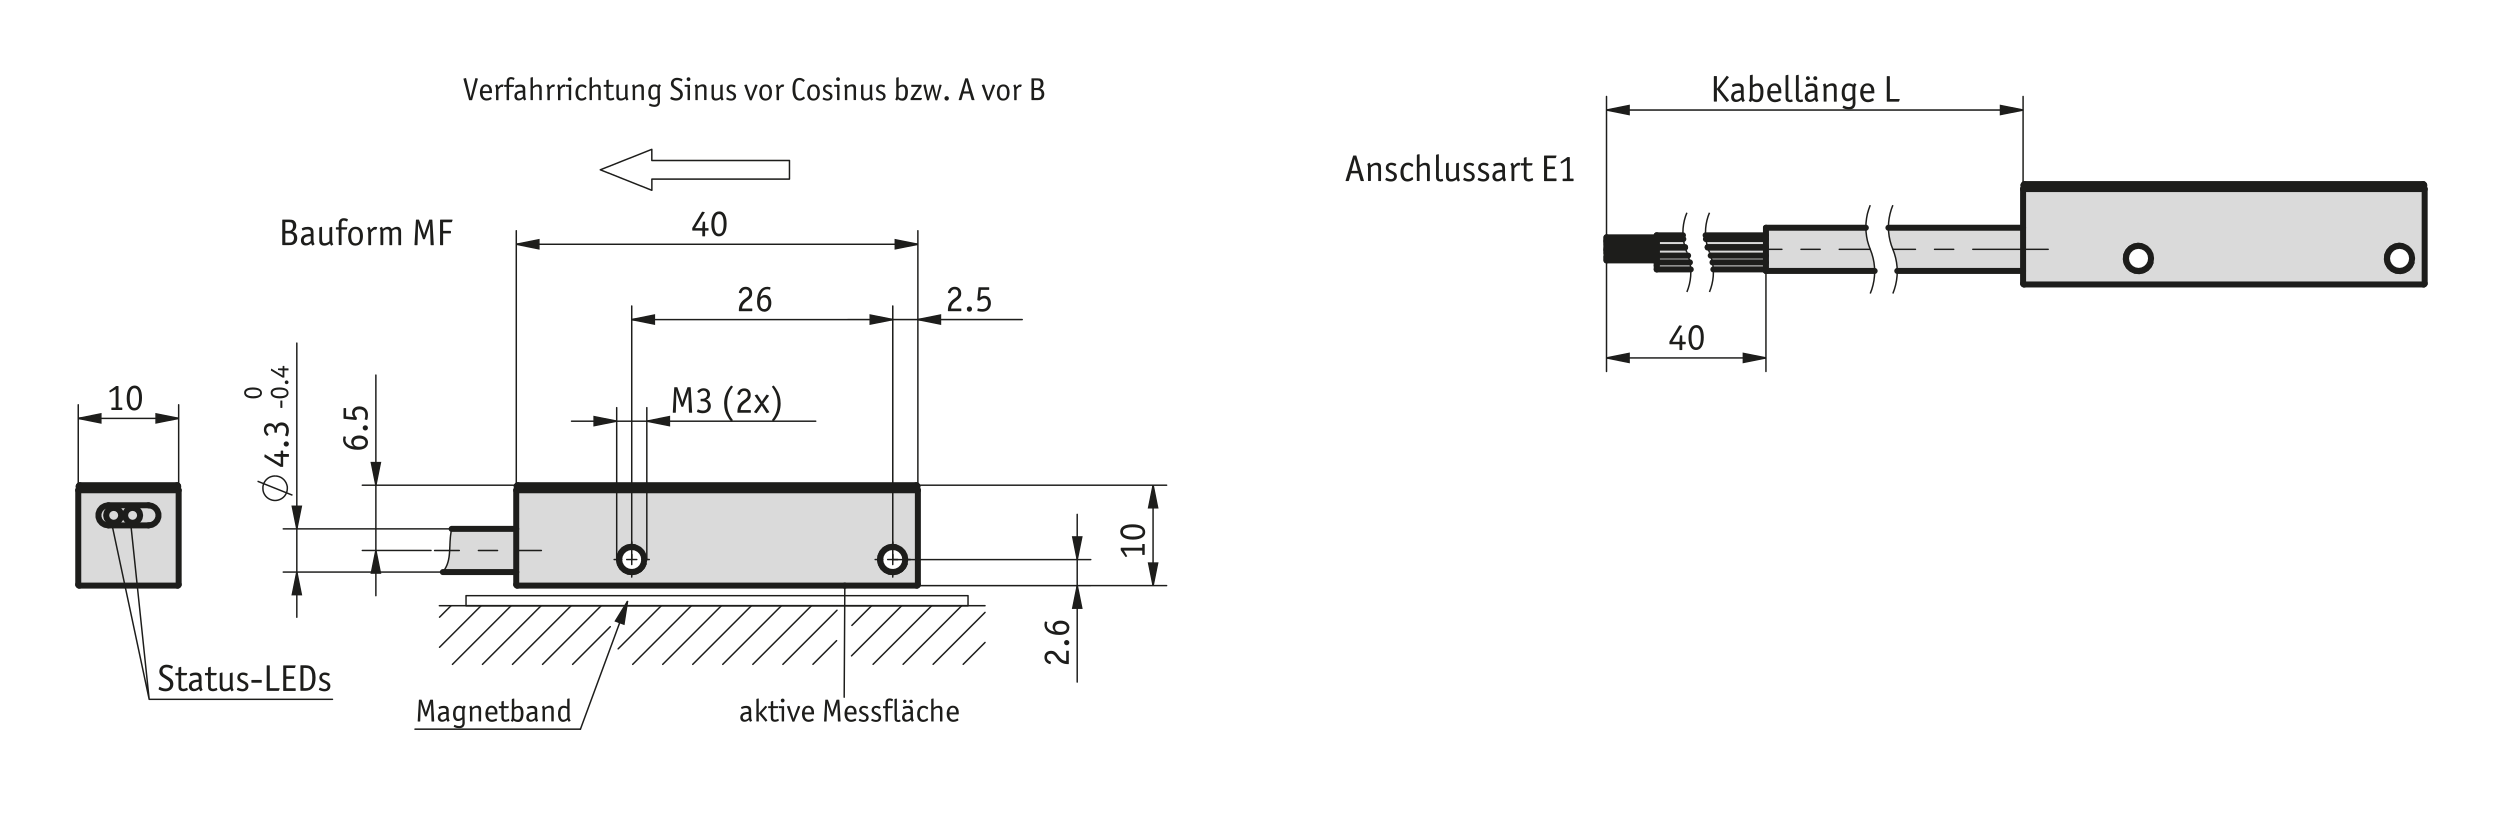 <?xml version="1.0" encoding="UTF-8"?><svg xmlns="http://www.w3.org/2000/svg" width="166mm" height="54.28mm" viewBox="0 0 470.55 153.87"><g id="b"><g><g><path d="M403.25,50.88l.66-.34,.52-.52,.34-.66,.11-.73-.11-.73-.34-.65-.52-.53-.66-.33-.73-.12-.73,.12-.66,.33-.52,.53-.34,.65-.11,.73,.11,.73,.34,.66,.52,.52,.66,.34,.73,.12,.73-.12Zm52.94,2.67h-75.25l-.03-.02h-.04l-.03-.04-.02-.03-.02-.03v-17.84h75.58v17.84l-.03,.03-.02,.03-.03,.03h-.04l-.03,.02h-.04Zm-2.29-4.18l.12-.73-.12-.73-.33-.65-.53-.53-.65-.33-.73-.12-.73,.12-.66,.33-.52,.53-.34,.65-.12,.73,.12,.73,.34,.66,.52,.52,.66,.34,.73,.12,.73-.12,.65-.34,.53-.52,.33-.66Z" style="fill:#dadada;"/><polygon points="355.44 42.87 380.79 42.87 380.79 51 357.11 51 357.07 50.24 356.97 49.39 356.8 48.55 356.57 47.73 356.28 46.93 355.98 46.13 355.75 45.31 355.58 44.48 355.48 43.63 355.44 42.87" style="fill:#dadada;"/><polygon points="352.85 51 332.39 51 332.39 50.99 332.39 50.83 332.39 50.71 332.39 50.45 332.39 49.89 332.39 49.39 332.39 49.17 332.39 48.32 332.39 48.11 332.39 47.41 332.39 46.6 332.39 46.51 332.39 46.46 332.39 45.54 332.39 45 332.39 44.7 332.39 44.29 332.39 43.98 332.39 43.41 332.39 43.04 332.39 42.88 332.39 42.87 351.19 42.87 351.23 43.63 351.33 44.48 351.49 45.31 351.73 46.13 352.02 46.93 352.32 47.73 352.55 48.55 352.72 49.39 352.82 50.24 352.85 51" style="fill:#dadada;"/><polygon points="332.39 44.7 332.39 45 321.1 45 321.04 44.53 321.03 44.29 332.39 44.29 332.39 44.7" style="fill:#dadada;"/><polygon points="322.33 49.39 332.39 49.39 332.39 49.89 332.39 50.45 332.39 50.71 322.49 50.71 322.48 50.71 322.47 50.47 322.38 49.71 322.32 49.39 322.33 49.39" style="fill:#dadada;"/><polygon points="321.99 48.11 332.39 48.11 332.39 48.32 332.39 49.17 332.39 49.39 322.33 49.39 322.32 49.39 322.23 48.96 322.02 48.22 321.98 48.11 321.99 48.11" style="fill:#dadada;"/><polygon points="321.44 46.6 332.39 46.6 332.39 47.41 332.39 48.11 321.99 48.11 321.98 48.11 321.76 47.5 321.49 46.78 321.44 46.6" style="fill:#dadada;"/><polygon points="321.1 45 332.39 45 332.39 45.54 332.39 46.46 332.39 46.51 321.41 46.51 321.28 46.04 321.13 45.29 321.1 45" style="fill:#dadada;"/><polygon points="318.13 49.71 318.22 50.47 318.23 50.71 311.83 50.71 311.83 50.66 311.83 50.49 311.83 50.25 311.83 49.96 311.83 49.67 311.83 49.42 311.83 49.39 318.07 49.39 318.13 49.71" style="fill:#dadada;"/><polygon points="317.77 48.22 317.98 48.96 318.07 49.39 311.83 49.39 311.83 49.33 311.83 49.17 311.83 49.01 311.83 48.93 311.83 48.64 311.83 48.35 311.83 48.26 311.83 48.11 317.73 48.11 317.77 48.22" style="fill:#dadada;"/><polygon points="317.51 47.5 317.73 48.11 311.83 48.11 311.83 48.05 311.83 47.89 311.83 47.73 311.83 47.64 311.83 47.35 311.83 47.06 311.83 46.98 311.83 46.82 311.83 46.66 311.83 46.6 311.83 46.56 311.83 46.51 317.16 46.51 317.24 46.78 317.51 47.5" style="fill:#dadada;"/><polygon points="316.88 45.29 317.03 46.04 317.16 46.51 311.83 46.51 311.83 46.45 311.83 46.29 311.83 46.13 311.83 46.04 311.83 45.75 311.83 45.47 311.83 45.38 311.83 45.22 311.83 45.06 311.83 45 316.84 45 316.85 45 316.88 45.29" style="fill:#dadada;"/><polygon points="316.79 44.53 316.85 45 316.84 45 311.83 45 311.83 44.75 311.83 44.67 311.83 44.51 311.83 44.35 311.83 44.29 316.77 44.29 316.78 44.29 316.79 44.53" style="fill:#dadada;"/><polygon points="311.83 48.93 311.83 49.01 302.38 49.01 302.38 48.99 302.38 48.9 302.38 48.78 302.38 48.64 302.38 48.49 302.38 48.37 302.38 48.29 302.38 48.26 311.83 48.26 311.83 48.35 311.83 48.64 311.83 48.93" style="fill:#dadada;"/><polygon points="311.83 47.64 311.83 47.73 302.38 47.73 302.38 47.7 302.38 47.62 302.38 47.5 302.38 47.35 302.38 47.21 302.38 47.09 302.38 47 302.38 46.98 311.83 46.98 311.83 47.06 311.83 47.35 311.83 47.64" style="fill:#dadada;"/><polygon points="311.83 46.6 311.83 46.66 311.83 46.82 311.83 46.98 302.38 46.98 302.38 46.93 302.38 46.79 302.38 46.67 302.38 46.58 302.38 46.56 311.83 46.56 311.83 46.6" style="fill:#dadada;"/><polygon points="311.83 46.04 311.83 46.13 302.38 46.13 302.38 46.1 302.38 46.02 302.38 45.9 302.38 45.75 302.38 45.61 302.38 45.49 302.38 45.41 302.38 45.38 311.83 45.38 311.83 45.47 311.83 45.75 311.83 46.04" style="fill:#dadada;"/><polygon points="311.83 44.75 311.83 45 311.83 45.06 311.83 45.22 311.83 45.38 302.38 45.38 302.38 45.31 302.38 45.19 302.38 45.04 302.38 44.9 302.38 44.78 302.38 44.69 302.38 44.67 311.83 44.67 311.83 44.75" style="fill:#dadada;"/></g><g><polyline points="356.28 46.93 356.57 47.73 356.8 48.55 356.97 49.39 357.07 50.24 357.11 51 357.11 51.09 357.07 51.94 356.97 52.79 356.8 53.63 356.57 54.45 356.28 55.25" style="fill:none; stroke:#1d1d1b; stroke-miterlimit:10; stroke-width:.28px;"/><polyline points="356.28 38.62 355.98 39.42 355.75 40.24 355.58 41.08 355.48 41.92 355.44 42.78 355.44 42.87 355.48 43.63 355.58 44.48 355.75 45.31 355.98 46.13 356.28 46.93" style="fill:none; stroke:#1d1d1b; stroke-miterlimit:10; stroke-width:.28px;"/><polyline points="352.02 46.93 352.32 47.73 352.55 48.55 352.72 49.39 352.82 50.24 352.85 51 352.85 51.09 352.82 51.94 352.72 52.79 352.55 53.63 352.32 54.45 352.02 55.25" style="fill:none; stroke:#1d1d1b; stroke-miterlimit:10; stroke-width:.28px;"/><polyline points="352.02 38.62 351.73 39.42 351.49 40.24 351.33 41.08 351.23 41.92 351.19 42.78 351.19 42.87 351.23 43.63 351.33 44.48 351.49 45.31 351.73 46.13 352.02 46.93" style="fill:none; stroke:#1d1d1b; stroke-miterlimit:10; stroke-width:.28px;"/><polyline points="321.76 47.5 321.98 48.11 322.02 48.22 322.23 48.96 322.32 49.39 322.38 49.71 322.47 50.47 322.48 50.71 322.5 51.23 322.47 52 322.38 52.76 322.23 53.51 322.02 54.25 321.76 54.96" style="fill:none; stroke:#1d1d1b; stroke-miterlimit:10; stroke-width:.28px;"/><polyline points="321.76 40.04 321.49 40.75 321.28 41.49 321.13 42.24 321.04 43 321.01 43.77 321.03 44.29 321.04 44.53 321.1 45 321.13 45.29 321.28 46.04 321.41 46.51 321.44 46.6 321.49 46.78 321.76 47.5" style="fill:none; stroke:#1d1d1b; stroke-miterlimit:10; stroke-width:.28px;"/><polyline points="317.51 47.5 317.73 48.11 317.77 48.22 317.98 48.96 318.07 49.39 318.13 49.71 318.22 50.47 318.23 50.71 318.25 51.23 318.22 52 318.13 52.76 317.98 53.51 317.77 54.25 317.51 54.96" style="fill:none; stroke:#1d1d1b; stroke-miterlimit:10; stroke-width:.28px;"/><polyline points="317.51 40.04 317.24 40.75 317.03 41.49 316.88 42.24 316.79 43 316.76 43.77 316.78 44.29 316.79 44.53 316.85 45 316.88 45.29 317.03 46.04 317.16 46.51 317.24 46.78 317.51 47.5" style="fill:none; stroke:#1d1d1b; stroke-miterlimit:10; stroke-width:.28px;"/><polyline points="302.38 46.98 302.38 46.93 302.38 46.79 302.38 46.67 302.38 46.58 302.38 46.56" style="fill:none; stroke:#1d1d1b; stroke-linecap:round; stroke-linejoin:round; stroke-width:1.13px;"/><polyline points="302.38 45.38 302.38 45.31 302.38 45.19 302.38 45.04" style="fill:none; stroke:#1d1d1b; stroke-linecap:round; stroke-linejoin:round; stroke-width:1.13px;"/><polyline points="302.38 45.04 302.38 44.9 302.38 44.78 302.38 44.69 302.38 44.67" style="fill:none; stroke:#1d1d1b; stroke-linecap:round; stroke-linejoin:round; stroke-width:1.13px;"/><polyline points="311.83 50.71 311.83 50.66 311.83 50.49 311.83 50.25 311.83 49.96" style="fill:none; stroke:#1d1d1b; stroke-linecap:round; stroke-linejoin:round; stroke-width:1.13px;"/><polyline points="311.83 49.96 311.83 49.67 311.83 49.42 311.83 49.39" style="fill:none; stroke:#1d1d1b; stroke-linecap:round; stroke-linejoin:round; stroke-width:1.13px;"/><polyline points="311.83 46.6 311.83 46.56 311.83 46.51" style="fill:none; stroke:#1d1d1b; stroke-linecap:round; stroke-linejoin:round; stroke-width:1.13px;"/><polyline points="311.83 45 311.83 44.75 311.83 44.67 311.83 44.51 311.83 44.35 311.83 44.29" style="fill:none; stroke:#1d1d1b; stroke-linecap:round; stroke-linejoin:round; stroke-width:1.13px;"/><polyline points="302.38 49.01 302.38 48.99 302.38 48.9 302.38 48.78 302.38 48.64" style="fill:none; stroke:#1d1d1b; stroke-linecap:round; stroke-linejoin:round; stroke-width:1.13px;"/><polyline points="302.38 48.64 302.38 48.49 302.38 48.37 302.38 48.29 302.38 48.26" style="fill:none; stroke:#1d1d1b; stroke-linecap:round; stroke-linejoin:round; stroke-width:1.13px;"/><polyline points="311.83 49.39 311.83 49.33 311.83 49.17 311.83 49.01 311.83 48.93 311.83 48.64" style="fill:none; stroke:#1d1d1b; stroke-linecap:round; stroke-linejoin:round; stroke-width:1.13px;"/><polyline points="311.83 48.64 311.83 48.35 311.83 48.26 311.83 48.11" style="fill:none; stroke:#1d1d1b; stroke-linecap:round; stroke-linejoin:round; stroke-width:1.13px;"/><polyline points="302.38 46.13 302.38 46.1 302.38 46.02 302.38 45.9 302.38 45.75" style="fill:none; stroke:#1d1d1b; stroke-linecap:round; stroke-linejoin:round; stroke-width:1.13px;"/><polyline points="302.38 45.75 302.38 45.61 302.38 45.49 302.38 45.41 302.38 45.38" style="fill:none; stroke:#1d1d1b; stroke-linecap:round; stroke-linejoin:round; stroke-width:1.13px;"/><polyline points="302.38 47.73 302.38 47.7 302.38 47.62 302.38 47.5 302.38 47.35" style="fill:none; stroke:#1d1d1b; stroke-linecap:round; stroke-linejoin:round; stroke-width:1.13px;"/><polyline points="302.38 47.35 302.38 47.21 302.38 47.09 302.38 47 302.38 46.98" style="fill:none; stroke:#1d1d1b; stroke-linecap:round; stroke-linejoin:round; stroke-width:1.13px;"/><polyline points="311.83 46.51 311.83 46.45 311.83 46.29 311.83 46.13 311.83 46.04 311.83 45.75" style="fill:none; stroke:#1d1d1b; stroke-linecap:round; stroke-linejoin:round; stroke-width:1.13px;"/><polyline points="311.83 45.75 311.83 45.47 311.83 45.38 311.83 45.22 311.83 45.06 311.83 45" style="fill:none; stroke:#1d1d1b; stroke-linecap:round; stroke-linejoin:round; stroke-width:1.13px;"/><polyline points="311.83 48.11 311.83 48.05 311.83 47.89 311.83 47.73 311.83 47.64 311.83 47.35" style="fill:none; stroke:#1d1d1b; stroke-linecap:round; stroke-linejoin:round; stroke-width:1.13px;"/><polyline points="311.83 47.35 311.83 47.06 311.83 46.98 311.83 46.82 311.83 46.66 311.83 46.6" style="fill:none; stroke:#1d1d1b; stroke-linecap:round; stroke-linejoin:round; stroke-width:1.13px;"/><line x1="311.83" y1="46.56" x2="302.38" y2="46.56" style="fill:none; stroke:#1d1d1b; stroke-linecap:round; stroke-linejoin:round; stroke-width:1.13px;"/><line x1="311.83" y1="44.67" x2="302.38" y2="44.67" style="fill:none; stroke:#1d1d1b; stroke-linecap:round; stroke-linejoin:round; stroke-width:1.13px;"/><polyline points="311.83 50.71 318.23 50.71 318.24 50.71" style="fill:none; stroke:#1d1d1b; stroke-linecap:round; stroke-linejoin:round; stroke-width:1.13px;"/><line x1="316.77" y1="44.29" x2="311.83" y2="44.29" style="fill:none; stroke:#1d1d1b; stroke-linecap:round; stroke-linejoin:round; stroke-width:1.13px;"/><line x1="302.38" y1="49.01" x2="311.83" y2="49.01" style="fill:none; stroke:#1d1d1b; stroke-linecap:round; stroke-linejoin:round; stroke-width:1.13px;"/><line x1="311.83" y1="48.26" x2="302.38" y2="48.26" style="fill:none; stroke:#1d1d1b; stroke-linecap:round; stroke-linejoin:round; stroke-width:1.13px;"/><polyline points="311.83 49.39 318.07 49.39 318.08 49.39" style="fill:none; stroke:#1d1d1b; stroke-linecap:round; stroke-linejoin:round; stroke-width:1.13px;"/><line x1="302.38" y1="46.13" x2="311.83" y2="46.13" style="fill:none; stroke:#1d1d1b; stroke-linecap:round; stroke-linejoin:round; stroke-width:1.13px;"/><line x1="311.83" y1="45.38" x2="302.38" y2="45.38" style="fill:none; stroke:#1d1d1b; stroke-linecap:round; stroke-linejoin:round; stroke-width:1.13px;"/><line x1="302.38" y1="47.73" x2="311.83" y2="47.73" style="fill:none; stroke:#1d1d1b; stroke-linecap:round; stroke-linejoin:round; stroke-width:1.13px;"/><line x1="311.83" y1="46.98" x2="302.38" y2="46.98" style="fill:none; stroke:#1d1d1b; stroke-linecap:round; stroke-linejoin:round; stroke-width:1.13px;"/><line x1="311.83" y1="46.51" x2="317.16" y2="46.51" style="fill:none; stroke:#1d1d1b; stroke-linecap:round; stroke-linejoin:round; stroke-width:1.13px;"/><line x1="316.84" y1="45" x2="311.83" y2="45" style="fill:none; stroke:#1d1d1b; stroke-linecap:round; stroke-linejoin:round; stroke-width:1.13px;"/><polyline points="311.83 48.11 317.73 48.11 317.74 48.11" style="fill:none; stroke:#1d1d1b; stroke-linecap:round; stroke-linejoin:round; stroke-width:1.13px;"/><line x1="317.18" y1="46.6" x2="311.83" y2="46.6" style="fill:none; stroke:#1d1d1b; stroke-linecap:round; stroke-linejoin:round; stroke-width:1.13px;"/><polyline points="332.39 42.87 332.39 42.88 332.39 43.04 332.39 43.41 332.39 43.98 332.39 44.29 332.39 44.7 332.39 45 332.39 45.54 332.39 46.46 332.39 46.51 332.39 46.6 332.39 47.41 332.39 48.11 332.39 48.32 332.39 49.17 332.39 49.39 332.39 49.89 332.39 50.45 332.39 50.71 332.39 50.83 332.39 50.99 332.39 51" style="fill:none; stroke:#1d1d1b; stroke-linecap:round; stroke-linejoin:round; stroke-width:1.13px;"/><line x1="322.49" y1="50.71" x2="332.39" y2="50.71" style="fill:none; stroke:#1d1d1b; stroke-linecap:round; stroke-linejoin:round; stroke-width:1.13px;"/><line x1="332.39" y1="44.29" x2="321.03" y2="44.29" style="fill:none; stroke:#1d1d1b; stroke-linecap:round; stroke-linejoin:round; stroke-width:1.13px;"/><line x1="322.33" y1="49.39" x2="332.39" y2="49.39" style="fill:none; stroke:#1d1d1b; stroke-linecap:round; stroke-linejoin:round; stroke-width:1.13px;"/><line x1="321.41" y1="46.51" x2="332.39" y2="46.51" style="fill:none; stroke:#1d1d1b; stroke-linecap:round; stroke-linejoin:round; stroke-width:1.13px;"/><polyline points="332.39 45 321.1 45 321.09 45" style="fill:none; stroke:#1d1d1b; stroke-linecap:round; stroke-linejoin:round; stroke-width:1.13px;"/><line x1="321.99" y1="48.11" x2="332.39" y2="48.11" style="fill:none; stroke:#1d1d1b; stroke-linecap:round; stroke-linejoin:round; stroke-width:1.13px;"/><polyline points="332.39 46.6 321.44 46.6 321.43 46.6" style="fill:none; stroke:#1d1d1b; stroke-linecap:round; stroke-linejoin:round; stroke-width:1.13px;"/><line x1="351.19" y1="42.87" x2="332.39" y2="42.87" style="fill:none; stroke:#1d1d1b; stroke-linecap:round; stroke-linejoin:round; stroke-width:1.13px;"/><line x1="332.39" y1="51" x2="352.85" y2="51" style="fill:none; stroke:#1d1d1b; stroke-linecap:round; stroke-linejoin:round; stroke-width:1.13px;"/><polyline points="456.38 53.36 456.38 53.4 456.37 53.43 456.35 53.46 456.33 53.49 456.3 53.52 456.26 53.53 456.23 53.54 456.19 53.55" style="fill:none; stroke:#1d1d1b; stroke-linecap:round; stroke-linejoin:round; stroke-width:1.13px;"/><polyline points="380.98 53.55 380.94 53.54 380.91 53.53 380.87 53.52 380.84 53.49 380.82 53.46 380.8 53.43 380.79 53.4 380.79 53.36" style="fill:none; stroke:#1d1d1b; stroke-linecap:round; stroke-linejoin:round; stroke-width:1.13px;"/><line x1="456.38" y1="53.36" x2="456.38" y2="35.59" style="fill:none; stroke:#1d1d1b; stroke-linecap:round; stroke-linejoin:round; stroke-width:1.13px;"/><polyline points="456.38 35.59 456.37 35.59 456.35 35.59 456.33 35.59 456.3 35.59 456.29 35.59 456.26 35.59 456.23 35.59 456.19 35.59" style="fill:none; stroke:#1d1d1b; stroke-linecap:round; stroke-linejoin:round; stroke-width:1.13px;"/><polyline points="380.98 35.59 380.94 35.59 380.91 35.59 380.88 35.59 380.87 35.59 380.84 35.59 380.82 35.59 380.8 35.59 380.79 35.59" style="fill:none; stroke:#1d1d1b; stroke-linecap:round; stroke-linejoin:round; stroke-width:1.13px;"/><polyline points="380.79 35.59 380.79 42.87 380.79 51 380.79 53.36" style="fill:none; stroke:#1d1d1b; stroke-linecap:round; stroke-linejoin:round; stroke-width:1.13px;"/><polygon points="449.41 49.36 449.29 48.63 449.41 47.9 449.75 47.25 450.27 46.72 450.93 46.39 451.66 46.27 452.39 46.39 453.04 46.72 453.57 47.25 453.9 47.9 454.02 48.63 453.9 49.36 453.57 50.02 453.04 50.54 452.39 50.88 451.66 51 450.93 50.88 450.27 50.54 449.75 50.02 449.41 49.36" style="fill:none; stroke:#1d1d1b; stroke-linecap:round; stroke-linejoin:round; stroke-width:1.13px;"/><polygon points="400.27 49.36 400.16 48.63 400.27 47.9 400.61 47.25 401.13 46.72 401.79 46.39 402.52 46.27 403.25 46.39 403.91 46.72 404.43 47.25 404.77 47.9 404.88 48.63 404.77 49.36 404.43 50.02 403.91 50.54 403.25 50.88 402.52 51 401.79 50.88 401.13 50.54 400.61 50.02 400.27 49.36" style="fill:none; stroke:#1d1d1b; stroke-linecap:round; stroke-linejoin:round; stroke-width:1.13px;"/><line x1="456.19" y1="35.59" x2="380.98" y2="35.59" style="fill:none; stroke:#1d1d1b; stroke-linecap:round; stroke-linejoin:round; stroke-width:1.13px;"/><line x1="380.98" y1="53.55" x2="456.19" y2="53.55" style="fill:none; stroke:#1d1d1b; stroke-linecap:round; stroke-linejoin:round; stroke-width:1.13px;"/><polyline points="456.1 34.65 456.13 34.65 456.17 34.66 456.2 34.68 456.23 34.71 456.25 34.73 456.27 34.77 456.28 34.8 456.29 34.84" style="fill:none; stroke:#1d1d1b; stroke-linecap:round; stroke-linejoin:round; stroke-width:1.13px;"/><polyline points="380.88 34.84 380.89 34.8 380.9 34.77 380.92 34.73 380.94 34.71 380.97 34.68 381 34.66 381.04 34.65 381.07 34.65" style="fill:none; stroke:#1d1d1b; stroke-linecap:round; stroke-linejoin:round; stroke-width:1.13px;"/><line x1="456.29" y1="35.59" x2="456.29" y2="34.84" style="fill:none; stroke:#1d1d1b; stroke-linecap:round; stroke-linejoin:round; stroke-width:1.13px;"/><line x1="380.88" y1="34.84" x2="380.88" y2="35.59" style="fill:none; stroke:#1d1d1b; stroke-linecap:round; stroke-linejoin:round; stroke-width:1.13px;"/><line x1="456.1" y1="34.65" x2="381.07" y2="34.65" style="fill:none; stroke:#1d1d1b; stroke-linecap:round; stroke-linejoin:round; stroke-width:1.13px;"/><line x1="380.79" y1="42.87" x2="355.44" y2="42.87" style="fill:none; stroke:#1d1d1b; stroke-linecap:round; stroke-linejoin:round; stroke-width:1.13px;"/><line x1="357.11" y1="51" x2="380.79" y2="51" style="fill:none; stroke:#1d1d1b; stroke-linecap:round; stroke-linejoin:round; stroke-width:1.13px;"/></g></g><g><g><polygon points="20.85 95.69 21.39 95.59 21.93 95.69 22.39 96 22.7 96.46 22.81 97 22.7 97.54 22.39 98 21.93 98.31 21.39 98.42 20.85 98.31 20.39 98 20.08 97.54 19.97 97 20.08 96.46 20.39 96 20.85 95.69" style="fill:#dadada;"/><path d="M20.39,95.11h7.56l.65,.12,.56,.32,.42,.51,.23,.61v.66l-.23,.62-.42,.5-.56,.33-.65,.11h-7.56l-.65-.11-.57-.33-.42-.5-.22-.62v-.66l.22-.61,.42-.51,.57-.32,.65-.12Zm1,.48l-.54,.1-.46,.31-.31,.46-.11,.54,.11,.54,.31,.46,.46,.31,.54,.11,.54-.11,.46-.31,.31-.46,.11-.54-.11-.54-.31-.46-.46-.31-.54-.1Zm2.25,1.95l.31,.46,.46,.31,.54,.11,.54-.11,.46-.31,.31-.46,.11-.54-.11-.54-.31-.46-.46-.31-.54-.1-.54,.1-.46,.31-.31,.46-.11,.54,.11,.54Z" style="fill:#dadada;"/><polygon points="26.26 97.54 25.95 98 25.49 98.31 24.95 98.42 24.41 98.31 23.95 98 23.64 97.54 23.53 97 23.64 96.46 23.95 96 24.41 95.69 24.95 95.59 25.49 95.69 25.95 96 26.26 96.46 26.37 97 26.26 97.54" style="fill:#dadada;"/><path d="M14.91,92.28h18.71v17.8l-.02,.03v.04l-.04,.03-.03,.02-.03,.02H14.84l-.04-.02-.02-.02-.03-.03-.02-.04v-17.83h.18Zm13.04,2.83h-7.56l-.65,.12-.57,.32-.42,.51-.22,.61v.66l.22,.62,.42,.5,.57,.33,.65,.11h7.56l.65-.11,.56-.33,.42-.5,.23-.62v-.66l-.23-.61-.42-.51-.56-.32-.65-.12Z" style="fill:#dadada;"/><polygon points="15 91.33 33.33 91.33 33.37 91.34 33.41 91.35 33.44 91.37 33.47 91.39 33.49 91.42 33.51 91.45 33.52 91.49 33.52 91.52 33.52 92.28 33.5 92.28 33.47 92.28 33.43 92.28 14.91 92.28 14.87 92.28 14.84 92.28 14.81 92.28 14.81 91.52 14.82 91.49 14.83 91.45 14.85 91.42 14.87 91.39 14.9 91.37 14.93 91.35 14.97 91.34 15 91.33" style="fill:#dadada;"/></g><g><polyline points="14.91 110.23 14.87 110.23 14.84 110.22 14.8 110.2 14.78 110.18 14.75 110.15 14.73 110.11 14.72 110.08 14.72 110.04" style="fill:none; stroke:#1d1d1b; stroke-linecap:round; stroke-linejoin:round; stroke-width:1.13px;"/><polyline points="33.62 110.04 33.61 110.08 33.6 110.11 33.59 110.15 33.56 110.18 33.53 110.2 33.5 110.22 33.47 110.23 33.43 110.23" style="fill:none; stroke:#1d1d1b; stroke-linecap:round; stroke-linejoin:round; stroke-width:1.13px;"/><polyline points="14.91 92.28 14.87 92.28 14.84 92.28 14.81 92.28 14.8 92.28 14.78 92.28 14.75 92.28 14.73 92.28 14.72 92.28" style="fill:none; stroke:#1d1d1b; stroke-linecap:round; stroke-linejoin:round; stroke-width:1.13px;"/><line x1="14.72" y1="92.28" x2="14.72" y2="110.04" style="fill:none; stroke:#1d1d1b; stroke-linecap:round; stroke-linejoin:round; stroke-width:1.13px;"/><line x1="33.43" y1="92.28" x2="14.91" y2="92.28" style="fill:none; stroke:#1d1d1b; stroke-linecap:round; stroke-linejoin:round; stroke-width:1.13px;"/><line x1="14.91" y1="110.23" x2="33.43" y2="110.23" style="fill:none; stroke:#1d1d1b; stroke-linecap:round; stroke-linejoin:round; stroke-width:1.13px;"/><line x1="33.62" y1="92.28" x2="33.62" y2="110.04" style="fill:none; stroke:#1d1d1b; stroke-linecap:round; stroke-linejoin:round; stroke-width:1.13px;"/><polyline points="33.62 92.28 33.61 92.28 33.6 92.28 33.59 92.28 33.56 92.28 33.53 92.28 33.52 92.28 33.5 92.28 33.47 92.28 33.43 92.28" style="fill:none; stroke:#1d1d1b; stroke-linecap:round; stroke-linejoin:round; stroke-width:1.13px;"/><polyline points="14.81 91.52 14.82 91.49 14.83 91.45 14.85 91.42 14.87 91.39 14.9 91.37 14.93 91.35 14.97 91.34 15 91.33" style="fill:none; stroke:#1d1d1b; stroke-linecap:round; stroke-linejoin:round; stroke-width:1.13px;"/><polyline points="33.33 91.33 33.37 91.34 33.41 91.35 33.44 91.37 33.47 91.39 33.49 91.42 33.51 91.45 33.52 91.49 33.52 91.52" style="fill:none; stroke:#1d1d1b; stroke-linecap:round; stroke-linejoin:round; stroke-width:1.13px;"/><line x1="14.81" y1="91.52" x2="14.81" y2="92.28" style="fill:none; stroke:#1d1d1b; stroke-linecap:round; stroke-linejoin:round; stroke-width:1.13px;"/><line x1="33.33" y1="91.33" x2="15" y2="91.33" style="fill:none; stroke:#1d1d1b; stroke-linecap:round; stroke-linejoin:round; stroke-width:1.13px;"/><line x1="33.52" y1="92.28" x2="33.52" y2="91.52" style="fill:none; stroke:#1d1d1b; stroke-linecap:round; stroke-linejoin:round; stroke-width:1.13px;"/><polygon points="22.81 97 22.7 96.46 22.39 96 21.93 95.69 21.39 95.59 20.85 95.69 20.39 96 20.08 96.46 19.97 97 20.08 97.54 20.39 98 20.85 98.31 21.39 98.42 21.93 98.31 22.39 98 22.7 97.54 22.81 97" style="fill:none; stroke:#1d1d1b; stroke-linecap:round; stroke-linejoin:round; stroke-width:1.13px;"/><polyline points="27.95 98.89 28.6 98.78 29.16 98.45 29.58 97.95 29.81 97.33 29.81 96.67 29.58 96.06 29.16 95.55 28.6 95.23 27.95 95.11" style="fill:none; stroke:#1d1d1b; stroke-linecap:round; stroke-linejoin:round; stroke-width:1.13px;"/><polyline points="20.39 95.11 19.74 95.23 19.17 95.55 18.75 96.06 18.53 96.67 18.53 97.33 18.75 97.95 19.17 98.45 19.74 98.78 20.39 98.89" style="fill:none; stroke:#1d1d1b; stroke-linecap:round; stroke-linejoin:round; stroke-width:1.13px;"/><line x1="20.39" y1="98.89" x2="27.95" y2="98.89" style="fill:none; stroke:#1d1d1b; stroke-linecap:round; stroke-linejoin:round; stroke-width:1.13px;"/><line x1="27.95" y1="95.11" x2="20.39" y2="95.11" style="fill:none; stroke:#1d1d1b; stroke-linecap:round; stroke-linejoin:round; stroke-width:1.13px;"/><polygon points="26.37 97 26.26 96.46 25.95 96 25.49 95.69 24.95 95.59 24.41 95.69 23.95 96 23.64 96.46 23.53 97 23.64 97.54 23.95 98 24.41 98.31 24.95 98.42 25.49 98.31 25.95 98 26.26 97.54 26.37 97" style="fill:none; stroke:#1d1d1b; stroke-linecap:round; stroke-linejoin:round; stroke-width:1.13px;"/></g></g><g><g><path d="M119.63,107.56l.66-.33,.52-.52,.33-.66,.12-.73-.12-.73-.33-.66-.52-.52-.66-.34-.73-.11-.73,.11-.66,.34-.52,.52-.34,.66-.12,.73,.12,.73,.34,.66,.52,.52,.66,.33,.73,.12,.73-.12Zm50.65-1.51l.11-.73-.11-.73-.34-.66-.52-.52-.66-.34-.73-.11-.73,.11-.66,.34-.52,.52-.34,.66-.11,.73,.11,.73,.34,.66,.52,.52,.66,.33,.73,.12,.73-.12,.66-.33,.52-.52,.34-.66Zm2.29,4.18H97.28l-.03-.03-.03-.02-.02-.03-.02-.04v-.03l-.02-.04v-17.76h75.6v17.8l-.02,.03-.02,.04-.02,.03-.03,.02-.03,.02h-.07Z" style="fill:#dadada;"/><polygon points="172.57 92.28 97.35 92.28 97.32 92.28 97.28 92.28 97.26 92.28 97.26 91.52 97.26 91.49 97.27 91.45 97.29 91.42 97.31 91.39 97.34 91.36 97.38 91.35 97.41 91.34 97.45 91.33 172.47 91.33 172.51 91.34 172.54 91.35 172.58 91.36 172.61 91.39 172.63 91.42 172.65 91.45 172.66 91.49 172.66 91.52 172.66 92.28 172.64 92.28 172.6 92.28 172.57 92.28" style="fill:#dadada;"/><polygon points="97.16 107.68 83.35 107.68 83.39 107.63 83.42 107.58 83.46 107.54 83.49 107.49 83.52 107.44 83.56 107.39 83.59 107.33 83.63 107.28 83.66 107.23 83.69 107.18 83.73 107.12 83.76 107.07 83.79 107.02 83.82 106.96 83.85 106.91 83.88 106.85 83.91 106.8 83.94 106.75 83.96 106.69 83.99 106.64 84.01 106.59 84.04 106.53 84.06 106.48 84.09 106.43 84.11 106.37 84.13 106.32 84.15 106.27 84.17 106.22 84.19 106.17 84.21 106.12 84.22 106.07 84.24 106.02 84.26 105.97 84.27 105.92 84.29 105.87 84.3 105.82 84.32 105.77 84.33 105.72 84.35 105.66 84.36 105.61 84.37 105.56 84.39 105.5 84.4 105.44 84.42 105.38 84.43 105.32 84.44 105.26 84.45 105.2 84.46 105.14 84.47 105.08 84.49 105.01 84.5 104.94 84.51 104.87 84.52 104.8 84.53 104.73 84.54 104.66 84.55 104.58 84.55 104.51 84.56 104.44 84.57 104.36 84.58 104.28 84.59 104.2 84.59 104.12 84.6 104.03 84.61 103.93 84.61 103.83 84.62 103.72 84.63 103.62 84.63 103.51 84.64 103.38 84.65 103.25 84.65 103.11 84.66 102.98 84.67 102.81 84.68 102.64 84.68 102.47 84.69 102.3 84.7 102.16 84.7 102.03 84.71 101.9 84.72 101.76 84.73 101.66 84.73 101.57 84.74 101.47 84.75 101.37 84.75 101.27 84.76 101.17 84.77 101.08 84.78 100.98 84.79 100.88 84.8 100.79 84.81 100.69 84.83 100.59 84.84 100.5 84.85 100.4 84.87 100.31 84.88 100.21 84.9 100.12 84.91 100.03 84.93 99.93 84.95 99.84 84.97 99.74 84.98 99.65 85 99.55 97.16 99.55 97.16 107.68" style="fill:#dadada;"/></g><g><polyline points="85 99.55 84.98 99.65 84.97 99.74 84.95 99.84 84.93 99.93 84.91 100.03 84.9 100.12 84.88 100.21 84.87 100.31 84.85 100.4 84.84 100.5 84.83 100.59 84.81 100.69 84.8 100.79 84.79 100.88 84.78 100.98 84.77 101.08 84.76 101.17 84.75 101.27 84.75 101.37 84.74 101.47 84.73 101.57 84.73 101.66 84.72 101.76 84.71 101.9 84.7 102.03 84.7 102.16 84.69 102.3 84.68 102.47 84.68 102.64 84.67 102.81 84.66 102.98 84.65 103.11 84.65 103.25 84.64 103.38 84.63 103.51 84.63 103.62 84.62 103.72 84.61 103.83 84.61 103.93 84.6 104.03 84.59 104.12 84.59 104.2 84.58 104.28 84.57 104.36 84.56 104.44 84.55 104.51 84.55 104.58 84.54 104.66 84.53 104.73 84.52 104.8 84.51 104.87 84.5 104.94 84.49 105.01 84.47 105.08 84.46 105.14 84.45 105.2 84.44 105.26 84.43 105.32 84.42 105.38 84.4 105.44 84.39 105.5 84.37 105.56 84.36 105.61 84.35 105.66 84.33 105.72 84.32 105.77 84.3 105.82 84.29 105.87 84.27 105.92 84.26 105.97 84.24 106.02 84.22 106.07 84.21 106.12 84.19 106.17 84.17 106.22 84.15 106.27 84.13 106.32 84.11 106.37 84.09 106.43 84.06 106.48 84.04 106.53 84.01 106.59 83.99 106.64 83.96 106.69 83.94 106.75 83.91 106.8 83.88 106.85 83.85 106.91 83.82 106.96 83.79 107.02 83.76 107.07 83.73 107.12 83.69 107.18 83.66 107.23 83.63 107.28 83.59 107.33 83.56 107.39 83.52 107.44 83.49 107.49 83.46 107.54 83.42 107.58 83.39 107.63 83.35 107.68" style="fill:none; stroke:#1d1d1b; stroke-linecap:round; stroke-linejoin:round; stroke-width:.28px;"/><polyline points="172.76 110.04 172.75 110.08 172.74 110.11 172.72 110.15 172.7 110.18 172.67 110.2 172.64 110.22 172.6 110.23 172.57 110.23" style="fill:none; stroke:#1d1d1b; stroke-linecap:round; stroke-linejoin:round; stroke-width:1.13px;"/><polyline points="97.35 110.23 97.32 110.23 97.28 110.22 97.25 110.2 97.22 110.18 97.2 110.15 97.18 110.11 97.17 110.08 97.16 110.04" style="fill:none; stroke:#1d1d1b; stroke-linecap:round; stroke-linejoin:round; stroke-width:1.13px;"/><line x1="172.76" y1="110.04" x2="172.76" y2="92.28" style="fill:none; stroke:#1d1d1b; stroke-linecap:round; stroke-linejoin:round; stroke-width:1.13px;"/><polyline points="172.76 92.28 172.75 92.28 172.74 92.28 172.72 92.28 172.7 92.28 172.67 92.28 172.66 92.28 172.64 92.28 172.6 92.28 172.57 92.28" style="fill:none; stroke:#1d1d1b; stroke-linecap:round; stroke-linejoin:round; stroke-width:1.13px;"/><line x1="97.35" y1="110.23" x2="172.57" y2="110.23" style="fill:none; stroke:#1d1d1b; stroke-linecap:round; stroke-linejoin:round; stroke-width:1.13px;"/><polygon points="165.78 106.05 165.67 105.32 165.78 104.59 166.12 103.93 166.64 103.41 167.3 103.07 168.03 102.96 168.76 103.07 169.42 103.41 169.94 103.93 170.28 104.59 170.39 105.32 170.28 106.05 169.94 106.71 169.42 107.23 168.76 107.56 168.03 107.68 167.3 107.56 166.64 107.23 166.12 106.71 165.78 106.05" style="fill:none; stroke:#1d1d1b; stroke-linecap:round; stroke-linejoin:round; stroke-width:1.13px;"/><polygon points="116.65 106.05 116.53 105.32 116.65 104.59 116.99 103.93 117.51 103.41 118.17 103.07 118.9 102.96 119.63 103.07 120.29 103.41 120.81 103.93 121.14 104.59 121.26 105.32 121.14 106.05 120.81 106.71 120.29 107.23 119.63 107.56 118.9 107.68 118.17 107.56 117.51 107.23 116.99 106.71 116.65 106.05" style="fill:none; stroke:#1d1d1b; stroke-linecap:round; stroke-linejoin:round; stroke-width:1.13px;"/><line x1="172.57" y1="92.28" x2="97.35" y2="92.28" style="fill:none; stroke:#1d1d1b; stroke-linecap:round; stroke-linejoin:round; stroke-width:1.13px;"/><polyline points="97.35 92.28 97.32 92.28 97.28 92.28 97.26 92.28 97.25 92.28 97.22 92.28 97.2 92.28 97.18 92.28 97.17 92.28 97.16 92.28" style="fill:none; stroke:#1d1d1b; stroke-linecap:round; stroke-linejoin:round; stroke-width:1.13px;"/><polyline points="97.16 92.28 97.16 99.55 97.16 107.68 97.16 110.04" style="fill:none; stroke:#1d1d1b; stroke-linecap:round; stroke-linejoin:round; stroke-width:1.13px;"/><polyline points="172.47 91.33 172.51 91.34 172.54 91.35 172.58 91.36 172.61 91.39 172.63 91.42 172.65 91.45 172.66 91.49 172.66 91.52" style="fill:none; stroke:#1d1d1b; stroke-linecap:round; stroke-linejoin:round; stroke-width:1.13px;"/><polyline points="97.26 91.52 97.26 91.49 97.27 91.45 97.29 91.42 97.31 91.39 97.34 91.36 97.38 91.35 97.41 91.34 97.45 91.33" style="fill:none; stroke:#1d1d1b; stroke-linecap:round; stroke-linejoin:round; stroke-width:1.13px;"/><line x1="172.66" y1="92.28" x2="172.66" y2="91.52" style="fill:none; stroke:#1d1d1b; stroke-linecap:round; stroke-linejoin:round; stroke-width:1.13px;"/><line x1="97.26" y1="91.52" x2="97.26" y2="92.28" style="fill:none; stroke:#1d1d1b; stroke-linecap:round; stroke-linejoin:round; stroke-width:1.13px;"/><line x1="172.47" y1="91.33" x2="97.45" y2="91.33" style="fill:none; stroke:#1d1d1b; stroke-linecap:round; stroke-linejoin:round; stroke-width:1.13px;"/><line x1="97.16" y1="99.55" x2="85" y2="99.55" style="fill:none; stroke:#1d1d1b; stroke-linecap:round; stroke-linejoin:round; stroke-width:1.13px;"/><line x1="83.35" y1="107.68" x2="97.16" y2="107.68" style="fill:none; stroke:#1d1d1b; stroke-linecap:round; stroke-linejoin:round; stroke-width:1.13px;"/></g></g><path d="M55.04,93.21l-6.57-2.63m3.29-.99l-.37,.03-.36,.09-.34,.14-.31,.2-.28,.25-.23,.29-.19,.32-.13,.35-.07,.36v.37l.03,.37,.1,.36,.16,.33,.21,.31,.26,.27,.3,.22,.33,.17,.35,.12,.36,.06h.37l.37-.06,.35-.12,.33-.17,.3-.22,.26-.27,.21-.31,.16-.33,.1-.36,.04-.37v-.37l-.09-.36-.13-.35-.19-.32-.23-.29-.28-.25-.31-.2-.34-.14-.36-.09-.37-.03" style="fill:none; stroke:#1d1d1b; stroke-miterlimit:10; stroke-width:.28px;"/><path d="M452.39,45.9l-.88-.09-.87,.19-.77,.44-.59,.66-.36,.81-.09,.88,.18,.87,.44,.77,.66,.59,.81,.36,.88,.09,.87-.18,.77-.44,.59-.66,.36-.81m-51.14-3.47l-.88-.09-.87,.19-.77,.44-.59,.66-.36,.81-.09,.88,.18,.87,.44,.77,.66,.59,.81,.36,.88,.09,.87-.18,.77-.44,.59-.66,.36-.81" style="fill:none; stroke:#1d1d1b; stroke-miterlimit:10; stroke-width:.28px;"/><path d="M168.76,102.58l-.88-.09-.87,.18-.77,.44-.59,.66-.36,.81-.09,.88,.19,.87,.44,.77,.66,.59,.81,.36,.88,.09,.87-.19,.77-.44,.59-.66,.36-.81m-51.14-3.47l-.88-.09-.87,.18-.77,.44-.59,.66-.36,.81-.09,.88,.18,.87,.44,.77,.66,.59,.81,.36,.88,.09,.87-.19,.77-.44,.59-.66,.36-.81" style="fill:none; stroke:#1d1d1b; stroke-miterlimit:10; stroke-width:.28px;"/><polyline points="118.1 113.2 117.43 117.48 115.84 116.89 118.1 113.2" style="fill:none; stroke:#1d1d1b; stroke-miterlimit:10; stroke-width:.28px;"/><path d="M302.38,20.71l4.25-.85v1.7l-4.25-.85m78.41,0l-4.25,.85v-1.7l4.25,.85m-78.41,46.66l4.25-.85v1.7l-4.25-.85m30.01,0l-4.25,.85v-1.7l4.25,.85" style="fill:none; stroke:#1d1d1b; stroke-miterlimit:10; stroke-width:.28px;"/><path d="M172.76,60.15l4.25-.85v1.7l-4.25-.85m-4.72,0l-4.25,.85v-1.7l4.25,.85m4.72-14.17l-4.25,.85v-1.7l4.25,.85m-75.59,0l4.25-.85v1.7l-4.25-.85m70.87,14.17l-4.25,.85v-1.7l4.25,.85m-49.13,0l4.25-.85v1.7l-4.25-.85m2.83,19.12l4.25-.85v1.7l-4.25-.85m-5.67,0l-4.25,.85v-1.7l4.25,.85" style="fill:none; stroke:#1d1d1b; stroke-miterlimit:10; stroke-width:.28px;"/><path d="M217.04,91.33l.85,4.25h-1.7l.85-4.25m0,18.9l-.85-4.25h1.7l-.85,4.25m-14.28-4.91l-.85-4.25h1.7l-.85,4.25m0,4.91l.85,4.25h-1.7l.85-4.25" style="fill:none; stroke:#1d1d1b; stroke-miterlimit:10; stroke-width:.28px;"/><path d="M55.86,99.55l-.85-4.25h1.7l-.85,4.25m0,8.13l.85,4.25h-1.7l.85-4.25m14.88-16.35l-.85-4.25h1.7l-.85,4.25m0,12.28l.85,4.25h-1.7l.85-4.25" style="fill:none; stroke:#1d1d1b; stroke-miterlimit:10; stroke-width:.28px;"/><path d="M33.62,78.75l-4.25,.85v-1.7l4.25,.85m-18.9,0l4.25-.85v1.7l-4.25-.85" style="fill:none; stroke:#1d1d1b; stroke-miterlimit:10; stroke-width:.28px;"/><line x1="101.89" y1="103.62" x2="81.79" y2="103.62" style="fill:none; stroke:#1d1d1b; stroke-dasharray:0 0 0 0 28.8 3.6 3.6 3.6; stroke-dashoffset:24.15px; stroke-linecap:round; stroke-linejoin:round; stroke-width:.28px;"/><line x1="352.02" y1="46.93" x2="329.56" y2="46.93" style="fill:none; stroke:#1d1d1b; stroke-dasharray:0 0 0 0 28.8 3.6 3.6 3.6; stroke-dashoffset:22.97px; stroke-linecap:round; stroke-linejoin:round; stroke-width:.28px;"/><line x1="385.51" y1="46.93" x2="356.28" y2="46.93" style="fill:none; stroke:#1d1d1b; stroke-dasharray:0 0 0 0 28.8 3.6 3.6 3.6; stroke-dashoffset:14.62px; stroke-linecap:round; stroke-linejoin:round; stroke-width:.28px;"/><line x1="118.9" y1="103.43" x2="118.9" y2="102.01" style="fill:none; stroke:#1d1d1b; stroke-dasharray:0 0 0 0 28.8 3.6 3.6 3.6; stroke-linecap:round; stroke-linejoin:round; stroke-width:.28px;"/><line x1="117.01" y1="105.32" x2="115.59" y2="105.32" style="fill:none; stroke:#1d1d1b; stroke-dasharray:0 0 0 0 28.8 3.6 3.6 3.6; stroke-linecap:round; stroke-linejoin:round; stroke-width:.28px;"/><line x1="118.9" y1="107.21" x2="118.9" y2="108.62" style="fill:none; stroke:#1d1d1b; stroke-dasharray:0 0 0 0 28.8 3.6 3.6 3.6; stroke-linecap:round; stroke-linejoin:round; stroke-width:.28px;"/><line x1="120.79" y1="105.32" x2="122.2" y2="105.32" style="fill:none; stroke:#1d1d1b; stroke-dasharray:0 0 0 0 28.8 3.6 3.6 3.6; stroke-linecap:round; stroke-linejoin:round; stroke-width:.28px;"/><line x1="168.03" y1="103.43" x2="168.03" y2="102.01" style="fill:none; stroke:#1d1d1b; stroke-dasharray:0 0 0 0 28.8 3.6 3.6 3.6; stroke-linecap:round; stroke-linejoin:round; stroke-width:.28px;"/><line x1="166.14" y1="105.32" x2="164.72" y2="105.32" style="fill:none; stroke:#1d1d1b; stroke-dasharray:0 0 0 0 28.8 3.6 3.6 3.6; stroke-linecap:round; stroke-linejoin:round; stroke-width:.28px;"/><line x1="168.03" y1="107.21" x2="168.03" y2="108.62" style="fill:none; stroke:#1d1d1b; stroke-dasharray:0 0 0 0 28.8 3.6 3.6 3.6; stroke-linecap:round; stroke-linejoin:round; stroke-width:.28px;"/><line x1="169.92" y1="105.32" x2="171.34" y2="105.32" style="fill:none; stroke:#1d1d1b; stroke-dasharray:0 0 0 0 28.8 3.6 3.6 3.6; stroke-linecap:round; stroke-linejoin:round; stroke-width:.28px;"/><path d="M168.03,105.32h.94m-.94,0v.94m0-.94h-.95m.95,0v-.95m-49.13,.95h.95m-.95,0v.94m0-.94h-.94m.94,0v-.95" style="fill:none; stroke:#1d1d1b; stroke-linecap:round; stroke-linejoin:round; stroke-width:.28px;"/><path d="M158.89,131.23l.12-20.99m-49.77,27.02l8.87-24.05" style="fill:none; stroke:#1d1d1b; stroke-linecap:round; stroke-linejoin:round; stroke-width:.28px;"/><path d="M28.07,131.63l-3.49-33.26m37.99,33.26H28.07m0,0l-7.1-33.34m41.6,33.34H28.07" style="fill:none; stroke:#1d1d1b; stroke-linecap:round; stroke-linejoin:round; stroke-width:.28px;"/><path d="M157.46,120.59l-4.45,4.45m32.39-4.11l-4.11,4.11m4.11-9.77l-9.77,9.77m5.38-11.03l-11.03,11.03m5.38-11.03l-11.03,11.03m5.38-11.03l-9.44,9.44m3.78-9.44l-3.71,3.71m-2.8-2.86l-10.19,10.19m5.37-11.03l-11.03,11.03m5.37-11.03l-11.03,11.03m5.38-11.03l-11.03,11.03m5.38-11.03l-11.03,11.03m5.38-11.03l-11.03,11.03m5.37-11.03l-8.11,8.11m-1.48-4.17l-7.09,7.09m5.37-11.03l-11.03,11.03m5.37-11.03l-11.03,11.03m5.38-11.03l-11.03,11.03m5.38-11.03l-11.03,11.03m5.38-11.03l-7.81,7.81m2.15-7.81l-2.15,2.15" style="fill:none; stroke:#1d1d1b; stroke-linecap:round; stroke-linejoin:round; stroke-width:.28px;"/><line x1="82.69" y1="114.01" x2="185.4" y2="114.01" style="fill:none; stroke:#1d1d1b; stroke-linecap:round; stroke-linejoin:round; stroke-width:.28px;"/><path d="M122.69,33.71v2.1m25.9-2.1h-25.9m25.9-3.51v3.51m-35.61-1.75l9.7-3.85m0,7.71l-9.7-3.86m9.7-3.85v2.1m0,0h25.9" style="fill:none; stroke:#1d1d1b; stroke-linecap:round; stroke-linejoin:round; stroke-width:.28px;"/><path d="M380.79,20.71h-78.41m0,24.67V18.16m78.41,17.43V18.16m-48.4,49.21h-30.01m0-20.06v22.61m30.01-18.92v18.92" style="fill:none; stroke:#1d1d1b; stroke-linecap:round; stroke-linejoin:round; stroke-width:.28px;"/><path d="M172.76,60.15h19.64m-24.37,0h4.72m-4.72,0h-8.5m13.23,32.13V57.6m-4.72,47.72V57.6m-70.87-11.62h75.59m0,46.3V43.43m-75.59,48.85V43.43m21.73,16.73h49.13m0,45.17V57.6m-49.13,47.72V57.6m2.83,21.68h31.8m-37.46,0h5.67m-5.67,0h-8.5m14.17,26.04v-28.59m-5.67,28.59v-28.59" style="fill:none; stroke:#1d1d1b; stroke-linecap:round; stroke-linejoin:round; stroke-width:.28px;"/><path d="M217.03,110.23v-18.9m-44.56,0h47.11m-47.02,18.9h47.02m-16.83-4.91v-8.5m0,13.42v-4.91m0,4.91v18.14m-34.73-23.05h37.28m-32.74,4.91h32.74" style="fill:none; stroke:#1d1d1b; stroke-linecap:round; stroke-linejoin:round; stroke-width:.28px;"/><path d="M55.86,99.55v-34.97m0,43.1v-8.13m0,8.13v8.5m29.14-16.63h-31.69m30.04,8.13h-30.04m17.43-16.35v-20.73m0,33.02v-12.28m0,12.28v8.5m26.71-20.79h-29.26m12.93,12.28h-12.93" style="fill:none; stroke:#1d1d1b; stroke-linecap:round; stroke-linejoin:round; stroke-width:.28px;"/><path d="M14.72,78.75h18.9m0,13.52v-16.08m-18.9,16.08v-16.08" style="fill:none; stroke:#1d1d1b; stroke-linecap:round; stroke-linejoin:round; stroke-width:.28px;"/><path d="M159.01,109.66l-.19,.03-.16,.09-.13,.14-.08,.17-.02,.19,.04,.18,.1,.16,.15,.11,.18,.06h.19l.18-.06,.15-.11,.1-.15,.05-.18v-.19l-.09-.17-.12-.14-.16-.09-.18-.03v.57m-40.91,2.97l-.67,4.28-1.6-.59" style="fill:#1d1d1b;"/><path d="M302.38,20.71l4.25-.85v1.7m74.16-.85l-4.25,.85v-1.7m-74.16,47.51l4.25-.85v1.7m25.76-.85l-4.25,.85v-1.7" style="fill:#1d1d1b;"/><path d="M172.76,60.15l4.25-.85v1.7m-8.98-.85l-4.25,.85v-1.7m8.98-13.32l-4.25,.85v-1.7m-71.34,.85l4.25-.85v1.7m66.61,13.32l-4.25,.85v-1.7m-44.88,.85l4.25-.85v1.7m-1.42,18.27l4.25-.85v1.7m-9.92-.85l-4.25,.85v-1.7" style="fill:#1d1d1b;"/><path d="M217.04,91.33l.85,4.25h-1.7m.85,14.65l-.85-4.25h1.7m-15.13-.66l-.85-4.25h1.7m-.85,9.16l.85,4.25h-1.7" style="fill:#1d1d1b;"/><path d="M55.86,99.55l-.85-4.25h1.7m-.85,12.38l.85,4.25h-1.7m15.73-20.6l-.85-4.25h1.7m-.85,16.53l.85,4.25h-1.7" style="fill:#1d1d1b;"/><path d="M33.62,78.75l-4.25,.85v-1.7m-14.65,.85l4.25-.85v1.7" style="fill:#1d1d1b;"/><path d="M182.2,114.01v-1.89m-94.49,0v1.89m0,0h94.49m0-1.89H87.72" style="fill:none; stroke:#1d1d1b; stroke-linecap:round; stroke-linejoin:round; stroke-width:.28px;"/></g><g id="c"><g><path d="M256.64,34.08h-.45c-.06,0-.08-.03-.11-.08l-.38-1.37h-1.42l-.39,1.37s-.05,.08-.11,.08h-.42c-.07,0-.1-.01-.1-.05t.01-.06l1.41-4.62c.02-.07,.03-.08,.1-.08h.42c.08,0,.08,0,.1,.08l1.41,4.62s.01,.05,.01,.06c0,.04-.03,.06-.1,.06Zm-1.49-3.47c-.07-.25-.12-.47-.16-.67-.04,.18-.09,.41-.16,.67l-.42,1.55h1.16l-.42-1.54Z" style="fill:#1d1d1b;"/><path d="M258.02,33.99c0,.07-.01,.08-.08,.08h-.37c-.06,0-.08-.01-.08-.08v-2.4c0-.32-.03-.44-.13-.67,0-.01-.01-.04-.01-.04,0-.01,.01-.04,.04-.04l.31-.18s.04-.02,.06-.02c.07,0,.17,.2,.22,.46,.43-.34,.74-.48,1.13-.48,.33,0,.59,.12,.71,.34,.1,.17,.12,.31,.12,.71v2.33c0,.07-.01,.08-.08,.08h-.37c-.06,0-.08-.01-.08-.08v-2.34c0-.41-.13-.58-.46-.58s-.57,.12-.92,.44v2.48Z" style="fill:#1d1d1b;"/><path d="M261.83,34.17c-.35,0-.75-.1-1.04-.27-.04-.02-.04-.03-.04-.06t0-.03l.13-.31s.03-.03,.04-.03,.04,0,.06,.01c.31,.15,.62,.24,.85,.24,.34,0,.56-.2,.56-.5,0-.24-.12-.38-.45-.53-.47-.22-.62-.29-.78-.43-.22-.18-.32-.39-.32-.67,0-.57,.44-.97,1.06-.97,.36,0,.9,.18,.9,.29t-.01,.05l-.13,.26s-.04,.04-.06,.04c-.01,0-.03,0-.06-.01-.27-.13-.47-.18-.66-.18-.34,0-.53,.18-.53,.47,0,.13,.05,.26,.14,.34q.1,.09,.74,.4c.52,.25,.7,.48,.7,.9,0,.6-.45,.99-1.11,.99Z" style="fill:#1d1d1b;"/><path d="M266.01,31.11l-.15,.27s-.04,.05-.06,.05c-.01,0-.04,0-.06-.03-.34-.25-.48-.32-.72-.32-.56,0-.85,.44-.85,1.3s.26,1.31,.78,1.31c.28,0,.43-.06,.83-.34,.02-.01,.04-.02,.05-.02,.02,0,.03,.01,.05,.04l.1,.27s.02,.06,.02,.07c0,.04-.04,.08-.11,.13-.29,.21-.64,.33-.98,.33-.83,0-1.32-.64-1.32-1.7,0-1.15,.54-1.86,1.42-1.86,.3,0,.6,.09,.85,.27,.11,.08,.15,.13,.15,.17v.04Z" style="fill:#1d1d1b;"/><path d="M267.21,33.99c0,.07-.01,.08-.08,.08h-.37c-.06,0-.08-.01-.08-.08v-4.8s.03-.08,.07-.09l.36-.08s.04,0,.05,0c.03,0,.04,.02,.04,.08v2c.38-.34,.67-.46,1.08-.46,.3,0,.53,.09,.67,.27,.13,.17,.17,.34,.17,.78v2.32c0,.07-.01,.08-.08,.08h-.37c-.06,0-.08-.01-.08-.08v-2.33c0-.44-.12-.59-.48-.59-.28,0-.53,.12-.92,.44v2.48Z" style="fill:#1d1d1b;"/><path d="M271.04,34.15c-.38,0-.65-.19-.71-.49-.04-.15-.04-.15-.04-.86v-3.61s.03-.08,.08-.08l.36-.08s.04,0,.05,0c.03,0,.04,.01,.04,.08v3.72c0,.34,0,.56,.01,.64,.02,.17,.13,.27,.29,.27,.1,0,.2-.03,.32-.08,.02,0,.04-.01,.06-.01,.02,0,.03,.02,.05,.05l.08,.26s.01,.04,.01,.06c0,.07-.34,.17-.6,.17Z" style="fill:#1d1d1b;"/><path d="M274.8,33.95l-.32,.2s-.04,.02-.05,.02c-.06,0-.17-.2-.25-.42-.4,.31-.68,.42-1.05,.42-.62,0-.96-.32-.96-.94v-2.42s.03-.08,.07-.09l.36-.1s.03,0,.04,0c.04,0,.05,.02,.05,.08v2.19c0,.62,.12,.81,.5,.81,.29,0,.62-.13,.88-.36v-2.52s.03-.08,.07-.09l.37-.1s.03,0,.04,0c.04,0,.05,.02,.05,.08v2.44c0,.36,.04,.52,.18,.72,.01,.02,.02,.03,.02,.05,0,0-.01,.02-.03,.04Z" style="fill:#1d1d1b;"/><path d="M276.49,34.17c-.35,0-.75-.1-1.04-.27-.04-.02-.04-.03-.04-.06t0-.03l.13-.31s.03-.03,.04-.03c.01,0,.04,0,.06,.01,.31,.15,.62,.24,.85,.24,.34,0,.56-.2,.56-.5,0-.24-.12-.38-.45-.53-.47-.22-.62-.29-.79-.43-.22-.18-.32-.39-.32-.67,0-.57,.44-.97,1.06-.97,.37,0,.9,.18,.9,.29t-.01,.05l-.13,.26s-.04,.04-.06,.04c-.01,0-.03,0-.06-.01-.27-.13-.47-.18-.66-.18-.34,0-.53,.18-.53,.47,0,.13,.05,.26,.14,.34q.1,.09,.74,.4c.52,.25,.7,.48,.7,.9,0,.6-.45,.99-1.11,.99Z" style="fill:#1d1d1b;"/><path d="M279.21,34.17c-.35,0-.75-.1-1.04-.27-.04-.02-.04-.03-.04-.06t0-.03l.13-.31s.03-.03,.04-.03,.04,0,.06,.01c.31,.15,.62,.24,.85,.24,.34,0,.56-.2,.56-.5,0-.24-.12-.38-.45-.53-.47-.22-.62-.29-.78-.43-.22-.18-.32-.39-.32-.67,0-.57,.44-.97,1.06-.97,.36,0,.9,.18,.9,.29t-.01,.05l-.13,.26s-.04,.04-.06,.04c-.01,0-.03,0-.06-.01-.27-.13-.47-.18-.66-.18-.34,0-.53,.18-.53,.47,0,.13,.05,.26,.14,.34q.1,.09,.74,.4c.52,.25,.7,.48,.7,.9,0,.6-.45,.99-1.11,.99Z" style="fill:#1d1d1b;"/><path d="M283.45,33.94l-.3,.19s-.05,.02-.06,.02c-.07,0-.2-.21-.27-.44-.31,.31-.62,.44-1,.44-.57,0-.92-.37-.92-.96,0-.8,.61-1.2,1.85-1.22v-.23c0-.45-.18-.62-.64-.62-.27,0-.47,.05-.83,.2-.02,0-.04,.01-.05,.01-.02,0-.04-.01-.05-.03l-.11-.28v-.06s.03-.07,.18-.13c.28-.13,.59-.19,.93-.19,.74,0,1.09,.32,1.09,.98v1.32c0,.48,.04,.64,.19,.92,0,.01,.01,.03,.01,.04s-.01,.03-.03,.04Zm-.7-1.53c-.88,0-1.31,.25-1.31,.74,0,.33,.21,.56,.51,.56,.25,0,.49-.13,.8-.4v-.9Z" style="fill:#1d1d1b;"/><path d="M286.17,30.78l-.17,.39s-.02,.02-.04,.02t-.12-.03s-.08-.01-.12-.01c-.18,0-.34,.12-.69,.53v2.32c0,.07-.01,.08-.08,.08h-.37c-.06,0-.08-.01-.08-.08v-2.1c0-.55-.02-.67-.17-.94-.02-.04-.03-.06-.03-.07,0-.03,.01-.05,.04-.06l.29-.18s.04-.02,.06-.02c.08,0,.22,.29,.27,.58,.44-.5,.57-.58,.87-.58,.16,0,.35,.06,.35,.11,0,.01,0,.03-.01,.05Z" style="fill:#1d1d1b;"/><path d="M287.67,34.15c-.35,0-.64-.15-.76-.39-.07-.14-.09-.27-.09-.63v-1.98h-.5c-.08,0-.08,0-.08-.08v-.27c0-.07,.01-.08,.08-.08h.5v-.96s.03-.08,.07-.09l.36-.1s.04-.01,.04-.01c.04,0,.05,.01,.05,.08v1.08h1.05s.06,.01,.06,.05t0,.04l-.08,.27s-.04,.07-.1,.07h-.93v1.98c0,.28,0,.34,.07,.43,.07,.09,.19,.14,.35,.14,.17,0,.32-.04,.63-.17,.01,0,.04-.01,.05-.01,.02,0,.04,.01,.05,.04l.08,.29s.01,.03,.01,.04c0,.11-.55,.28-.91,.28Z" style="fill:#1d1d1b;"/><path d="M292.96,29.38l-.11,.31s-.06,.08-.1,.08h-1.55v1.58h1.37c.08,0,.1,.01,.1,.1v.27c0,.08-.01,.1-.1,.1h-1.37v1.77h1.67c.08,0,.1,.01,.1,.1v.3c0,.08-.01,.1-.1,.1h-2.15c-.09,0-.1,0-.1-.1v-4.61c0-.08,.01-.1,.1-.1h2.16c.07,0,.1,.01,.1,.05t-.01,.06Z" style="fill:#1d1d1b;"/><path d="M294.93,30.19l-.98,.57s-.06,.03-.07,.03c-.02,0-.04-.01-.06-.06l-.08-.15s-.02-.05-.02-.07c0-.01,.01-.03,.06-.06l1.24-.88h.35c.08,0,.1,.01,.1,.1v3.95h.61c.08,0,.1,.01,.1,.1v.27c0,.08-.01,.1-.1,.1h-1.86c-.08,0-.1-.01-.1-.1v-.27c0-.08,.01-.1,.1-.1h.71v-3.42Z" style="fill:#1d1d1b;"/></g><g><path d="M325.39,18.94l-.32,.22s-.04,.03-.06,.03c-.03,0-.04,0-.07-.05l-1.78-2.29v2.18c0,.08-.01,.1-.1,.1h-.38c-.08,0-.1-.01-.1-.1v-4.61c0-.08,.01-.1,.1-.1h.38c.08,0,.1,.01,.1,.1v2.28l1.8-2.38s.04-.06,.07-.06t.06,.04l.26,.17s.06,.05,.06,.07,0,.03-.04,.07l-1.65,2.13,1.68,2.07s.04,.05,.04,.06c0,.03-.01,.04-.05,.07Z" style="fill:#1d1d1b;"/><path d="M328.38,18.99l-.3,.19s-.05,.02-.06,.02c-.07,0-.2-.21-.27-.44-.31,.31-.62,.44-1,.44-.57,0-.92-.37-.92-.96,0-.8,.61-1.2,1.85-1.22v-.23c0-.45-.18-.62-.64-.62-.27,0-.47,.05-.83,.2-.02,0-.04,.01-.05,.01-.02,0-.04-.01-.05-.03l-.11-.28v-.06s.03-.07,.18-.13c.28-.13,.59-.19,.93-.19,.74,0,1.09,.32,1.09,.98v1.32c0,.48,.04,.64,.19,.92,0,.01,.01,.03,.01,.04s-.01,.03-.03,.04Zm-.7-1.53c-.88,0-1.31,.25-1.31,.74,0,.33,.21,.56,.51,.56,.25,0,.49-.13,.8-.4v-.9Z" style="fill:#1d1d1b;"/><path d="M330.65,19.23c-.35,0-.6-.1-.9-.34-.07,.18-.17,.31-.22,.31-.01,0-.03,0-.06-.02l-.3-.19s-.02-.02-.02-.04c0,0,0-.03,.02-.05,.14-.18,.2-.41,.2-.74v-3.93s.03-.08,.08-.09l.36-.08s.04,0,.05,0c.03,0,.04,.02,.04,.08v1.88c.36-.25,.62-.34,.93-.34,.72,0,1.09,.53,1.09,1.55,0,1.36-.41,2-1.27,2Zm.08-3.09c-.26,0-.46,.08-.83,.34v2c.22,.19,.45,.27,.73,.27,.5,0,.73-.45,.73-1.45,0-.81-.19-1.16-.62-1.16Z" style="fill:#1d1d1b;"/><path d="M335.22,17.57h-2.01c.04,.76,.36,1.18,.92,1.18,.25,0,.5-.08,.81-.25,.02-.01,.05-.02,.07-.02,.01,0,.04,.01,.05,.04l.13,.27s.01,.04,.01,.05c0,.06-.06,.1-.25,.2-.27,.13-.57,.2-.86,.2-.89,0-1.46-.69-1.46-1.77s.54-1.79,1.38-1.79c.57,0,.99,.31,1.18,.84,.08,.22,.1,.48,.1,.93,0,.1-.01,.13-.08,.13Zm-1.24-1.47c-.47,0-.74,.36-.76,1.04h1.51c-.01-.67-.28-1.04-.75-1.04Z" style="fill:#1d1d1b;"/><path d="M336.83,19.2c-.38,0-.65-.19-.71-.49-.04-.15-.04-.15-.04-.86v-3.61s.03-.08,.08-.08l.36-.08s.04,0,.05,0c.04,0,.04,.01,.04,.08v3.72c0,.34,0,.56,.01,.64,.02,.17,.13,.27,.29,.27,.1,0,.2-.03,.32-.08,.02,0,.04-.01,.06-.01,.02,0,.04,.02,.05,.05l.08,.26s.01,.04,.01,.06c0,.07-.34,.17-.6,.17Z" style="fill:#1d1d1b;"/><path d="M338.78,19.2c-.38,0-.65-.19-.71-.49-.04-.15-.04-.15-.04-.86v-3.61s.03-.08,.08-.08l.36-.08s.04,0,.05,0c.04,0,.04,.01,.04,.08v3.72c0,.34,0,.56,.01,.64,.02,.17,.13,.27,.29,.27,.1,0,.2-.03,.32-.08,.02,0,.04-.01,.06-.01,.02,0,.04,.02,.05,.05l.08,.26s.01,.04,.01,.06c0,.07-.34,.17-.6,.17Z" style="fill:#1d1d1b;"/><path d="M342.24,18.99l-.3,.19s-.05,.02-.06,.02c-.07,0-.2-.21-.27-.44-.31,.31-.62,.44-1,.44-.57,0-.92-.37-.92-.96,0-.8,.61-1.2,1.85-1.22v-.23c0-.45-.18-.62-.64-.62-.27,0-.47,.05-.83,.2-.02,0-.04,.01-.05,.01-.02,0-.04-.01-.05-.03l-.11-.28v-.06s.03-.07,.18-.13c.28-.13,.59-.19,.93-.19,.74,0,1.09,.32,1.09,.98v1.32c0,.48,.04,.64,.19,.92,0,.01,.01,.03,.01,.04s-.01,.03-.03,.04Zm-1.95-3.9c-.21,0-.38-.17-.38-.38s.17-.37,.38-.37,.37,.17,.37,.38-.17,.37-.37,.37Zm1.25,2.37c-.88,0-1.31,.25-1.31,.74,0,.33,.21,.56,.51,.56,.25,0,.49-.13,.8-.4v-.9Zm.13-2.37c-.2,0-.37-.17-.37-.38s.17-.37,.38-.37,.37,.17,.37,.38-.17,.37-.38,.37Z" style="fill:#1d1d1b;"/><path d="M343.79,19.05c0,.07-.01,.08-.08,.08h-.37c-.06,0-.08-.01-.08-.08v-2.4c0-.32-.03-.44-.13-.67,0-.01-.01-.04-.01-.04,0-.01,.01-.04,.03-.04l.32-.18s.04-.02,.06-.02c.07,0,.17,.2,.22,.46,.43-.34,.74-.48,1.13-.48,.33,0,.59,.12,.71,.34,.1,.17,.12,.31,.12,.71v2.33c0,.07-.01,.08-.08,.08h-.37c-.06,0-.08-.01-.08-.08v-2.34c0-.41-.13-.58-.46-.58s-.57,.12-.92,.44v2.48Z" style="fill:#1d1d1b;"/><path d="M349.37,15.99c-.13,.2-.17,.41-.17,.71v1.08q0,.51,.03,1.2c0,.15,.01,.29,.01,.4,0,.81-.43,1.24-1.25,1.24-.35,0-.74-.1-1.05-.26-.11-.06-.13-.07-.13-.12,0-.01,0-.03,.01-.05l.13-.28s.03-.04,.04-.04c.01,0,.04,0,.06,.02,.29,.15,.66,.26,.92,.26,.28,0,.52-.1,.64-.25,.08-.11,.11-.25,.11-.51,0-.12,0-.24,0-.36v-.36c-.33,.27-.64,.39-.98,.39-.67,0-1.09-.6-1.09-1.56,0-1.16,.48-1.81,1.32-1.81,.32,0,.54,.08,.85,.29,.08-.2,.15-.32,.2-.32,.01,0,.04,0,.06,.01l.32,.2s.02,.02,.02,.04c0,.01,0,.04-.04,.09Zm-.7,.34c-.28-.14-.46-.2-.66-.2-.52,0-.8,.43-.8,1.22,0,.85,.18,1.21,.62,1.21,.26,0,.48-.09,.83-.34v-1.89Z" style="fill:#1d1d1b;"/><path d="M352.72,17.57h-2.01c.04,.76,.36,1.18,.92,1.18,.25,0,.5-.08,.81-.25,.02-.01,.05-.02,.07-.02,.01,0,.04,.01,.05,.04l.13,.27s.01,.04,.01,.05c0,.06-.06,.1-.25,.2-.27,.13-.57,.2-.86,.2-.89,0-1.46-.69-1.46-1.77s.54-1.79,1.38-1.79c.57,0,.99,.31,1.18,.84,.08,.22,.11,.48,.11,.93,0,.1-.01,.13-.08,.13Zm-1.24-1.47c-.47,0-.74,.36-.76,1.04h1.51c-.01-.67-.28-1.04-.75-1.04Z" style="fill:#1d1d1b;"/><path d="M357.56,18.75l-.11,.31s-.06,.08-.1,.08h-2.12c-.08,0-.1-.01-.1-.1v-4.61c0-.08,.01-.1,.1-.1h.38c.08,0,.1,.01,.1,.1v4.21h1.77c.08,0,.1,.01,.1,.05,0,.01,0,.04-.01,.06Z" style="fill:#1d1d1b;"/></g><g><path d="M316.11,64.34l.08-1.13c0-.08,.02-.09,.1-.09h.25c.08,0,.1,.01,.1,.1v1.12h.55c.08,0,.1,.01,.1,.1v.26c0,.08-.01,.1-.1,.1h-.55v.99c0,.08-.01,.1-.1,.1h-.33c-.08,0-.1-.01-.1-.1v-.99h-1.79c-.08,0-.1-.01-.1-.1v-.39l1.81-3s.05-.06,.08-.06h.04l.35,.06c.06,0,.08,.03,.08,.06,0,.01,0,.03-.03,.06l-1.79,2.91h1.34Z" style="fill:#1d1d1b;"/><path d="M319.24,65.88c-.41,0-.71-.15-.95-.46-.33-.45-.48-1.04-.48-1.84,0-1.51,.55-2.4,1.5-2.4,.89,0,1.38,.82,1.38,2.3s-.51,2.4-1.45,2.4Zm.03-4.2c-.56,0-.89,.69-.89,1.86,0,.6,.08,1.1,.25,1.44,.13,.27,.34,.41,.62,.41,.32,0,.54-.15,.67-.47,.14-.34,.21-.83,.21-1.41,0-1.21-.29-1.82-.85-1.82Z" style="fill:#1d1d1b;"/></g><g><path d="M31.16,130.13c-.52,0-1.32-.25-1.32-.42,0-.01,0-.04,.01-.06l.13-.34s.03-.04,.05-.04,.03,0,.12,.05c.34,.19,.71,.29,1.01,.29,.52,0,.85-.31,.85-.79,0-.43-.18-.64-.87-1.04-.59-.34-.71-.43-.88-.62-.18-.21-.28-.49-.28-.78,0-.74,.57-1.27,1.38-1.27,.47,0,1.17,.23,1.17,.38t-.01,.06l-.13,.31s-.03,.04-.06,.04t-.3-.14c-.2-.09-.45-.15-.68-.15-.48,0-.77,.26-.77,.69,0,.25,.1,.46,.28,.6q.15,.12,.84,.53c.41,.25,.54,.35,.69,.56,.15,.21,.23,.48,.23,.76,0,.82-.59,1.37-1.47,1.37Z" style="fill:#1d1d1b;"/><path d="M34.43,130.1c-.35,0-.64-.15-.76-.39-.07-.14-.09-.27-.09-.63v-1.98h-.5c-.08,0-.08,0-.08-.08v-.27c0-.07,.01-.08,.08-.08h.5v-.96s.03-.08,.07-.09l.36-.1s.03-.01,.04-.01c.04,0,.05,.01,.05,.08v1.08h1.05s.06,.01,.06,.05t0,.04l-.08,.27s-.04,.07-.1,.07h-.93v1.98c0,.28,0,.34,.07,.43,.07,.09,.19,.14,.35,.14,.17,0,.32-.04,.63-.17,.01,0,.03-.01,.05-.01,.02,0,.04,.01,.05,.04l.08,.29s.01,.03,.01,.04c0,.11-.55,.28-.91,.28Z" style="fill:#1d1d1b;"/><path d="M38.1,129.89l-.3,.19s-.05,.02-.06,.02c-.07,0-.2-.21-.27-.44-.31,.31-.62,.44-1,.44-.57,0-.92-.37-.92-.96,0-.8,.61-1.2,1.84-1.22v-.23c0-.45-.18-.62-.64-.62-.27,0-.47,.05-.83,.2-.02,0-.04,.01-.05,.01-.02,0-.04-.01-.05-.03l-.1-.28v-.06s.03-.07,.18-.13c.28-.13,.59-.19,.93-.19,.74,0,1.09,.32,1.09,.98v1.32c0,.48,.03,.64,.19,.92,0,.01,.01,.03,.01,.04s-.01,.03-.03,.04Zm-.7-1.53c-.87,0-1.31,.25-1.31,.74,0,.33,.21,.56,.51,.56,.24,0,.49-.13,.8-.4v-.9Z" style="fill:#1d1d1b;"/><path d="M40,130.1c-.35,0-.64-.15-.76-.39-.07-.14-.09-.27-.09-.63v-1.98h-.5c-.08,0-.08,0-.08-.08v-.27c0-.07,.01-.08,.08-.08h.5v-.96s.03-.08,.07-.09l.36-.1s.03-.01,.04-.01c.04,0,.05,.01,.05,.08v1.08h1.05s.06,.01,.06,.05t0,.04l-.08,.27s-.04,.07-.1,.07h-.93v1.98c0,.28,0,.34,.07,.43,.07,.09,.19,.14,.35,.14,.17,0,.32-.04,.63-.17,.01,0,.03-.01,.05-.01,.02,0,.04,.01,.05,.04l.08,.29s.01,.03,.01,.04c0,.11-.55,.28-.91,.28Z" style="fill:#1d1d1b;"/><path d="M43.96,129.91l-.31,.2s-.04,.02-.05,.02c-.06,0-.17-.2-.24-.42-.4,.31-.68,.42-1.05,.42-.62,0-.96-.32-.96-.94v-2.42s.03-.08,.07-.09l.36-.1s.03,0,.04,0c.04,0,.05,.02,.05,.08v2.19c0,.62,.13,.81,.5,.81,.29,0,.61-.13,.88-.36v-2.52s.03-.08,.07-.09l.37-.1s.03,0,.04,0c.03,0,.05,.02,.05,.08v2.44c0,.36,.04,.52,.18,.72,.01,.02,.02,.03,.02,.05,0,0-.01,.02-.03,.04Z" style="fill:#1d1d1b;"/><path d="M45.65,130.13c-.35,0-.75-.1-1.03-.27-.04-.02-.04-.03-.04-.06t0-.03l.13-.31s.03-.03,.04-.03,.04,0,.06,.01c.31,.15,.61,.24,.85,.24,.34,0,.56-.2,.56-.5,0-.24-.12-.38-.45-.53-.47-.22-.62-.29-.78-.43-.22-.18-.32-.39-.32-.67,0-.57,.44-.97,1.06-.97,.36,0,.9,.18,.9,.29t-.01,.05l-.13,.26s-.04,.04-.06,.04c-.01,0-.03,0-.06-.01-.27-.13-.47-.18-.66-.18-.34,0-.53,.18-.53,.47,0,.13,.05,.26,.14,.34q.1,.09,.73,.4c.52,.25,.7,.48,.7,.9,0,.6-.45,.99-1.11,.99Z" style="fill:#1d1d1b;"/><path d="M47.41,128.51c-.08,0-.1-.01-.1-.1v-.33c0-.08,.01-.1,.1-.1h1.75c.08,0,.1,.01,.1,.1v.33c0,.08-.01,.1-.1,.1h-1.75Z" style="fill:#1d1d1b;"/><path d="M52.61,129.65l-.11,.31s-.06,.08-.1,.08h-2.11c-.08,0-.1-.01-.1-.1v-4.61c0-.08,.01-.1,.1-.1h.38c.08,0,.1,.01,.1,.1v4.21h1.77c.08,0,.1,.01,.1,.05,0,.01,0,.04-.01,.06Z" style="fill:#1d1d1b;"/><path d="M55.63,125.34l-.1,.31s-.06,.08-.1,.08h-1.55v1.58h1.37c.08,0,.1,.01,.1,.1v.27c0,.08-.01,.1-.1,.1h-1.37v1.77h1.67c.08,0,.1,.01,.1,.1v.3c0,.08-.01,.1-.1,.1h-2.15c-.09,0-.1,0-.1-.1v-4.61c0-.08,.01-.1,.1-.1h2.15c.07,0,.1,.01,.1,.05t-.01,.06Z" style="fill:#1d1d1b;"/><path d="M57.43,130.03h-.79c-.08,0-.1-.01-.1-.1v-4.61c0-.08,.01-.1,.1-.1h.73c.61,0,.95,.08,1.24,.28,.5,.34,.78,1.06,.78,2.04,0,1.67-.65,2.49-1.96,2.49Zm.75-4.17c-.18-.1-.41-.14-.78-.14h-.29v3.81h.36c.54,0,.77-.1,.99-.43,.21-.31,.31-.81,.31-1.56,0-.93-.19-1.46-.59-1.68Z" style="fill:#1d1d1b;"/><path d="M61.08,130.13c-.35,0-.75-.1-1.03-.27-.04-.02-.04-.03-.04-.06t0-.03l.13-.31s.03-.03,.04-.03,.04,0,.06,.01c.31,.15,.61,.24,.85,.24,.34,0,.56-.2,.56-.5,0-.24-.12-.38-.45-.53-.47-.22-.62-.29-.78-.43-.22-.18-.32-.39-.32-.67,0-.57,.44-.97,1.06-.97,.36,0,.9,.18,.9,.29t-.01,.05l-.13,.26s-.04,.04-.06,.04c-.01,0-.03,0-.06-.01-.27-.13-.47-.18-.66-.18-.34,0-.53,.18-.53,.47,0,.13,.05,.26,.14,.34q.1,.09,.73,.4c.52,.25,.7,.48,.7,.9,0,.6-.45,.99-1.11,.99Z" style="fill:#1d1d1b;"/></g><g><path d="M21.76,73.28l-.98,.57s-.06,.03-.07,.03c-.02,0-.04-.01-.06-.06l-.08-.15s-.02-.05-.02-.07c0-.01,.01-.03,.06-.06l1.24-.88h.35c.08,0,.1,.01,.1,.1v3.95h.61c.08,0,.1,.01,.1,.1v.27c0,.08-.01,.1-.1,.1h-1.86c-.08,0-.1-.01-.1-.1v-.27c0-.08,.01-.1,.1-.1h.71v-3.42Z" style="fill:#1d1d1b;"/><path d="M25.27,77.27c-.41,0-.71-.15-.95-.46-.33-.45-.48-1.04-.48-1.84,0-1.51,.55-2.4,1.5-2.4,.89,0,1.38,.82,1.38,2.3s-.51,2.4-1.45,2.4Zm.03-4.2c-.56,0-.89,.69-.89,1.86,0,.6,.08,1.1,.25,1.44,.13,.27,.34,.41,.62,.41,.32,0,.54-.15,.67-.47,.14-.34,.21-.83,.21-1.41,0-1.21-.29-1.82-.85-1.82Z" style="fill:#1d1d1b;"/></g><g><path d="M89.93,14.88l-1.06,3.91c-.01,.05-.03,.07-.09,.07h-.42c-.07,0-.07,0-.09-.07l-1.04-3.91s-.01-.04-.01-.05c0-.02,.02-.04,.07-.05l.34-.08h.02s.02-.01,.03-.01c.02,0,.04,.02,.05,.07l.76,3.17c.03,.14,.04,.2,.07,.34l.02,.14c.03-.17,.07-.35,.09-.46l.79-3.18s.02-.07,.05-.07c.01,0,.04,0,.05,0l.32,.08s.07,.02,.07,.05v.05Z" style="fill:#1d1d1b;"/><path d="M92.54,17.52h-1.72c.03,.65,.31,1.01,.79,1.01,.22,0,.43-.07,.7-.22,.02-.01,.04-.02,.06-.02,.01,0,.03,.01,.04,.03l.11,.23s.01,.03,.01,.04c0,.05-.05,.09-.22,.17-.23,.11-.49,.17-.74,.17-.76,0-1.25-.59-1.25-1.52s.46-1.53,1.18-1.53c.49,0,.85,.26,1.01,.72,.07,.19,.09,.41,.09,.8,0,.08-.01,.11-.07,.11Zm-1.06-1.26c-.4,0-.63,.31-.65,.89h1.29c-.01-.58-.24-.89-.64-.89Z" style="fill:#1d1d1b;"/><path d="M94.78,16.03l-.14,.34s-.02,.02-.03,.02t-.1-.03s-.07-.01-.1-.01c-.16,0-.29,.1-.59,.46v1.98c0,.06-.01,.07-.07,.07h-.32c-.05,0-.07-.01-.07-.07v-1.8c0-.47-.02-.58-.14-.8-.02-.03-.02-.05-.02-.06,0-.02,.01-.04,.03-.05l.25-.16s.03-.02,.05-.02c.07,0,.19,.25,.23,.5,.38-.43,.49-.5,.74-.5,.14,0,.3,.05,.3,.1,0,.01,0,.03-.01,.04Z" style="fill:#1d1d1b;"/><path d="M96.83,14.76l-.1,.25s-.02,.04-.04,.04-.04,0-.06-.02c-.16-.08-.33-.13-.46-.13-.12,0-.22,.04-.28,.12-.07,.09-.08,.19-.08,.5v.46h.86s.07,.01,.07,.04c0,.01,0,.02,0,.04l-.08,.24s-.04,.05-.08,.05h-.77v2.44c0,.06-.01,.07-.07,.07h-.32c-.05,0-.07-.01-.07-.07v-2.44h-.4c-.06,0-.07-.01-.07-.07v-.23c0-.06,.01-.07,.07-.07h.4v-.47c0-.38,.04-.53,.16-.7,.15-.2,.38-.3,.67-.3s.66,.12,.66,.21t-.01,.04Z" style="fill:#1d1d1b;"/><path d="M99,18.73l-.26,.16s-.04,.02-.05,.02c-.06,0-.17-.18-.23-.38-.27,.26-.53,.38-.86,.38-.49,0-.79-.32-.79-.82,0-.68,.52-1.03,1.58-1.04v-.2c0-.38-.16-.53-.55-.53-.23,0-.4,.04-.71,.17-.02,0-.04,.01-.04,.01-.02,0-.04-.01-.04-.03l-.09-.24v-.05s.02-.06,.16-.11c.24-.11,.51-.16,.8-.16,.64,0,.94,.27,.94,.84v1.13c0,.41,.03,.55,.16,.79,0,.01,.01,.02,.01,.04s-.01,.02-.02,.03Zm-.6-1.31c-.75,0-1.12,.22-1.12,.64,0,.28,.18,.48,.44,.48,.21,0,.42-.11,.68-.34v-.77Z" style="fill:#1d1d1b;"/><path d="M100.31,18.78c0,.06-.01,.07-.07,.07h-.32c-.05,0-.07-.01-.07-.07v-4.11s.02-.07,.06-.08l.31-.07s.04,0,.04,0c.02,0,.04,.02,.04,.07v1.71c.32-.29,.57-.4,.93-.4,.26,0,.46,.08,.58,.23,.11,.15,.15,.29,.15,.67v1.98c0,.06-.01,.07-.07,.07h-.32c-.05,0-.07-.01-.07-.07v-2c0-.38-.1-.5-.41-.5-.24,0-.46,.1-.79,.38v2.12Z" style="fill:#1d1d1b;"/><path d="M104.45,16.03l-.14,.34s-.02,.02-.03,.02t-.1-.03s-.07-.01-.1-.01c-.16,0-.29,.1-.59,.46v1.98c0,.06-.01,.07-.07,.07h-.32c-.05,0-.07-.01-.07-.07v-1.8c0-.47-.02-.58-.14-.8-.02-.03-.02-.05-.02-.06,0-.02,.01-.04,.03-.05l.25-.16s.03-.02,.05-.02c.07,0,.19,.25,.23,.5,.38-.43,.49-.5,.74-.5,.14,0,.3,.05,.3,.1,0,.01,0,.03-.01,.04Z" style="fill:#1d1d1b;"/><path d="M106.44,16.03l-.14,.34s-.02,.02-.03,.02t-.1-.03s-.07-.01-.1-.01c-.16,0-.29,.1-.59,.46v1.98c0,.06-.01,.07-.07,.07h-.32c-.05,0-.07-.01-.07-.07v-1.8c0-.47-.02-.58-.14-.8-.02-.03-.02-.05-.02-.06,0-.02,.01-.04,.03-.05l.25-.16s.03-.02,.05-.02c.07,0,.19,.25,.23,.5,.38-.43,.49-.5,.74-.5,.14,0,.3,.05,.3,.1,0,.01,0,.03-.01,.04Z" style="fill:#1d1d1b;"/><path d="M107.44,18.85h-.32c-.05,0-.07-.01-.07-.07v-2.44h-.48c-.06,0-.07-.01-.07-.07v-.23c0-.06,.01-.07,.07-.07h.86c.05,0,.07,.01,.07,.07v2.73c0,.06-.01,.07-.07,.07Zm-.2-3.58c-.2,0-.37-.16-.37-.37s.16-.36,.37-.36c.19,0,.35,.16,.35,.36s-.16,.37-.36,.37Z" style="fill:#1d1d1b;"/><path d="M110.39,16.31l-.13,.23s-.03,.04-.05,.04c-.01,0-.03,0-.05-.02-.29-.22-.41-.27-.62-.27-.48,0-.73,.38-.73,1.12s.22,1.12,.67,1.12c.24,0,.37-.05,.71-.29,.02-.01,.03-.02,.04-.02,.02,0,.03,.01,.04,.04l.09,.23s.02,.05,.02,.06c0,.03-.03,.07-.1,.11-.25,.18-.55,.28-.84,.28-.71,0-1.13-.55-1.13-1.46,0-.98,.46-1.59,1.22-1.59,.26,0,.51,.08,.73,.23,.1,.07,.13,.11,.13,.15v.04Z" style="fill:#1d1d1b;"/><path d="M111.42,18.78c0,.06-.01,.07-.07,.07h-.32c-.05,0-.07-.01-.07-.07v-4.11s.02-.07,.06-.08l.31-.07s.04,0,.04,0c.02,0,.04,.02,.04,.07v1.71c.32-.29,.57-.4,.93-.4,.26,0,.46,.08,.58,.23,.11,.15,.15,.29,.15,.67v1.98c0,.06-.01,.07-.07,.07h-.32c-.05,0-.07-.01-.07-.07v-2c0-.38-.1-.5-.41-.5-.24,0-.46,.1-.79,.38v2.12Z" style="fill:#1d1d1b;"/><path d="M114.85,18.91c-.3,0-.55-.13-.65-.34-.06-.12-.08-.23-.08-.54v-1.69h-.43c-.07,0-.07,0-.07-.07v-.23c0-.06,.01-.07,.07-.07h.43v-.82s.02-.07,.06-.08l.31-.08s.03-.01,.04-.01c.04,0,.04,.01,.04,.07v.92h.9s.05,.01,.05,.04t0,.04l-.07,.23s-.04,.06-.08,.06h-.8v1.69c0,.24,0,.29,.06,.37,.06,.08,.16,.12,.3,.12,.15,0,.28-.04,.54-.15,.01,0,.03-.01,.04-.01,.02,0,.04,.01,.04,.04l.07,.25s.01,.02,.01,.03c0,.1-.47,.24-.78,.24Z" style="fill:#1d1d1b;"/><path d="M118.25,18.74l-.27,.17s-.03,.02-.04,.02c-.05,0-.15-.17-.21-.36-.34,.26-.58,.36-.9,.36-.53,0-.82-.28-.82-.8v-2.07s.02-.07,.06-.08l.31-.08s.02,0,.04,0c.03,0,.04,.02,.04,.07v1.87c0,.53,.11,.7,.43,.7,.25,0,.53-.11,.76-.31v-2.16s.02-.07,.06-.08l.32-.08s.02,0,.04,0c.03,0,.04,.02,.04,.07v2.09c0,.31,.04,.44,.16,.62,.01,.02,.02,.03,.02,.04,0,0-.01,.02-.02,.03Z" style="fill:#1d1d1b;"/><path d="M119.55,18.78c0,.06-.01,.07-.07,.07h-.32c-.05,0-.07-.01-.07-.07v-2.06c0-.28-.02-.38-.11-.58,0-.01-.01-.03-.01-.04,0-.01,.01-.03,.03-.04l.27-.16s.04-.02,.05-.02c.06,0,.14,.17,.19,.4,.37-.29,.64-.41,.97-.41,.28,0,.5,.1,.61,.29,.08,.14,.1,.26,.1,.61v2c0,.06-.01,.07-.07,.07h-.32c-.05,0-.07-.01-.07-.07v-2c0-.35-.11-.5-.4-.5s-.49,.1-.79,.38v2.12Z" style="fill:#1d1d1b;"/><path d="M124.33,16.16c-.11,.17-.15,.35-.15,.61v.92q0,.44,.03,1.03c0,.13,.01,.25,.01,.34,0,.7-.37,1.06-1.07,1.06-.3,0-.64-.08-.9-.22-.1-.05-.11-.06-.11-.1,0-.01,0-.02,.01-.04l.11-.24s.02-.04,.04-.04,.03,0,.05,.02c.25,.13,.56,.22,.79,.22,.24,0,.45-.08,.55-.22,.07-.1,.09-.21,.09-.44,0-.1,0-.2,0-.31v-.31c-.28,.23-.55,.33-.84,.33-.58,0-.93-.51-.93-1.33,0-1,.41-1.55,1.13-1.55,.27,0,.46,.07,.73,.25,.07-.17,.13-.28,.17-.28,.01,0,.04,0,.05,.01l.28,.17s.02,.02,.02,.04c0,.01,0,.03-.04,.08Zm-.6,.29c-.24-.12-.39-.17-.56-.17-.44,0-.68,.37-.68,1.04,0,.73,.16,1.04,.53,1.04,.22,0,.41-.08,.71-.29v-1.62Z" style="fill:#1d1d1b;"/><path d="M127.29,18.94c-.45,0-1.13-.22-1.13-.36,0-.01,0-.04,.01-.05l.11-.29s.02-.03,.04-.03,.02,0,.1,.04c.29,.16,.61,.25,.87,.25,.44,0,.73-.27,.73-.68,0-.37-.16-.55-.75-.89-.5-.29-.61-.37-.76-.53-.16-.18-.24-.42-.24-.67,0-.64,.49-1.09,1.18-1.09,.4,0,1,.2,1,.32t-.01,.05l-.11,.27s-.02,.04-.05,.04t-.26-.12c-.17-.08-.39-.13-.58-.13-.41,0-.66,.22-.66,.59,0,.21,.08,.39,.24,.51q.13,.1,.72,.45c.35,.21,.47,.3,.59,.48,.13,.18,.2,.41,.2,.65,0,.7-.51,1.18-1.26,1.18Z" style="fill:#1d1d1b;"/><path d="M129.8,18.85h-.32c-.05,0-.07-.01-.07-.07v-2.44h-.48c-.06,0-.07-.01-.07-.07v-.23c0-.06,.01-.07,.07-.07h.86c.05,0,.07,.01,.07,.07v2.73c0,.06-.01,.07-.07,.07Zm-.2-3.58c-.2,0-.37-.16-.37-.37s.16-.36,.37-.36c.19,0,.35,.16,.35,.36s-.16,.37-.36,.37Z" style="fill:#1d1d1b;"/><path d="M131.34,18.78c0,.06-.01,.07-.07,.07h-.32c-.05,0-.07-.01-.07-.07v-2.06c0-.28-.02-.38-.11-.58,0-.01-.01-.03-.01-.04,0-.01,.01-.03,.03-.04l.27-.16s.04-.02,.05-.02c.06,0,.14,.17,.19,.4,.37-.29,.64-.41,.97-.41,.28,0,.5,.1,.61,.29,.08,.14,.1,.26,.1,.61v2c0,.06-.01,.07-.07,.07h-.32c-.05,0-.07-.01-.07-.07v-2c0-.35-.11-.5-.4-.5s-.49,.1-.79,.38v2.12Z" style="fill:#1d1d1b;"/><path d="M136.16,18.74l-.27,.17s-.03,.02-.04,.02c-.05,0-.15-.17-.21-.36-.34,.26-.58,.36-.9,.36-.53,0-.82-.28-.82-.8v-2.07s.02-.07,.06-.08l.31-.08s.02,0,.04,0c.03,0,.04,.02,.04,.07v1.87c0,.53,.11,.7,.43,.7,.25,0,.53-.11,.76-.31v-2.16s.02-.07,.06-.08l.32-.08s.02,0,.04,0c.03,0,.04,.02,.04,.07v2.09c0,.31,.04,.44,.16,.62,.01,.02,.02,.03,.02,.04,0,0-.01,.02-.02,.03Z" style="fill:#1d1d1b;"/><path d="M137.61,18.94c-.3,0-.64-.09-.89-.23-.03-.02-.04-.03-.04-.05t0-.02l.11-.26s.02-.02,.04-.02,.03,0,.05,.01c.26,.13,.53,.2,.73,.2,.29,0,.48-.17,.48-.43,0-.2-.1-.32-.38-.46-.4-.19-.53-.25-.67-.37-.19-.15-.28-.34-.28-.57,0-.49,.38-.83,.91-.83,.31,0,.77,.15,.77,.25t-.01,.04l-.11,.22s-.04,.04-.05,.04c-.01,0-.02,0-.05-.01-.23-.11-.4-.16-.56-.16-.29,0-.46,.15-.46,.4,0,.11,.04,.22,.12,.29q.08,.08,.63,.34c.44,.22,.6,.41,.6,.77,0,.51-.38,.85-.95,.85Z" style="fill:#1d1d1b;"/><path d="M142.58,16.09l-1.09,2.75s-.02,.05-.08,.05h-.23c-.05,0-.06,0-.08-.05l-1.01-2.76s-.01-.02-.01-.04c0-.03,.01-.04,.06-.05l.34-.07h.04s.04,.01,.05,.05l.64,1.96s.03,.08,.04,.13l.04,.14,.03,.11c.04-.17,.06-.22,.11-.37l.71-1.97s.02-.05,.05-.05t.04,0l.31,.08s.05,.02,.05,.05t-.01,.04Z" style="fill:#1d1d1b;"/><path d="M144.07,18.94c-.73,0-1.16-.56-1.16-1.51s.46-1.54,1.23-1.54c.73,0,1.16,.56,1.16,1.51s-.46,1.54-1.23,1.54Zm.03-2.67c-.46,0-.7,.38-.7,1.1,0,.38,.07,.73,.19,.93,.1,.16,.31,.26,.53,.26s.41-.1,.51-.25c.12-.19,.19-.53,.19-.92,0-.74-.25-1.12-.71-1.12Z" style="fill:#1d1d1b;"/><path d="M147.59,16.03l-.14,.34s-.02,.02-.03,.02t-.1-.03s-.07-.01-.1-.01c-.16,0-.29,.1-.59,.46v1.98c0,.06-.01,.07-.07,.07h-.32c-.05,0-.07-.01-.07-.07v-1.8c0-.47-.02-.58-.14-.8-.02-.03-.02-.05-.02-.06,0-.02,.01-.04,.03-.05l.25-.16s.03-.02,.05-.02c.07,0,.19,.25,.23,.5,.38-.43,.49-.5,.74-.5,.14,0,.3,.05,.3,.1,0,.01,0,.03-.01,.04Z" style="fill:#1d1d1b;"/><path d="M151.32,18.66c-.23,.18-.52,.28-.81,.28-.88,0-1.35-.76-1.35-2.18,0-.71,.11-1.22,.34-1.59,.2-.32,.57-.51,.97-.51,.32,0,.64,.13,.89,.34,.07,.07,.1,.08,.1,.12,0,.02,0,.04-.01,.05l-.17,.23s-.03,.02-.05,.02t-.2-.14c-.19-.14-.36-.21-.55-.21-.55,0-.79,.5-.79,1.64,0,1.21,.29,1.83,.85,1.83,.2,0,.43-.11,.67-.32,.02-.02,.05-.04,.07-.04,.01,0,.03,.01,.05,.04l.15,.2s.02,.03,.02,.05c0,.04-.05,.11-.17,.19Z" style="fill:#1d1d1b;"/><path d="M153.08,18.94c-.73,0-1.16-.56-1.16-1.51s.46-1.54,1.23-1.54c.73,0,1.16,.56,1.16,1.51s-.46,1.54-1.23,1.54Zm.03-2.67c-.46,0-.7,.38-.7,1.1,0,.38,.07,.73,.19,.93,.1,.16,.31,.26,.53,.26s.41-.1,.51-.25c.12-.19,.19-.53,.19-.92,0-.74-.25-1.12-.71-1.12Z" style="fill:#1d1d1b;"/><path d="M155.75,18.94c-.3,0-.64-.09-.89-.23-.03-.02-.04-.03-.04-.05t0-.02l.11-.26s.02-.02,.04-.02,.03,0,.05,.01c.26,.13,.53,.2,.73,.2,.29,0,.48-.17,.48-.43,0-.2-.1-.32-.38-.46-.4-.19-.53-.25-.67-.37-.19-.15-.28-.34-.28-.57,0-.49,.38-.83,.91-.83,.31,0,.77,.15,.77,.25t-.01,.04l-.11,.22s-.04,.04-.05,.04c-.01,0-.02,0-.05-.01-.23-.11-.4-.16-.56-.16-.29,0-.46,.15-.46,.4,0,.11,.04,.22,.12,.29q.08,.08,.63,.34c.44,.22,.6,.41,.6,.77,0,.51-.38,.85-.95,.85Z" style="fill:#1d1d1b;"/><path d="M157.94,18.85h-.32c-.05,0-.07-.01-.07-.07v-2.44h-.48c-.06,0-.07-.01-.07-.07v-.23c0-.06,.01-.07,.07-.07h.86c.05,0,.07,.01,.07,.07v2.73c0,.06-.01,.07-.07,.07Zm-.2-3.58c-.2,0-.37-.16-.37-.37s.16-.36,.37-.36c.19,0,.35,.16,.35,.36s-.16,.37-.36,.37Z" style="fill:#1d1d1b;"/><path d="M159.48,18.78c0,.06-.01,.07-.07,.07h-.32c-.05,0-.07-.01-.07-.07v-2.06c0-.28-.02-.38-.11-.58,0-.01-.01-.03-.01-.04,0-.01,.01-.03,.03-.04l.27-.16s.04-.02,.05-.02c.06,0,.14,.17,.19,.4,.37-.29,.64-.41,.97-.41,.28,0,.5,.1,.61,.29,.08,.14,.1,.26,.1,.61v2c0,.06-.01,.07-.07,.07h-.32c-.05,0-.07-.01-.07-.07v-2c0-.35-.11-.5-.4-.5s-.49,.1-.79,.38v2.12Z" style="fill:#1d1d1b;"/><path d="M164.3,18.74l-.27,.17s-.03,.02-.04,.02c-.05,0-.15-.17-.21-.36-.34,.26-.58,.36-.9,.36-.53,0-.82-.28-.82-.8v-2.07s.02-.07,.06-.08l.31-.08s.02,0,.04,0c.03,0,.04,.02,.04,.07v1.87c0,.53,.11,.7,.43,.7,.25,0,.53-.11,.76-.31v-2.16s.02-.07,.06-.08l.32-.08s.02,0,.04,0c.03,0,.04,.02,.04,.07v2.09c0,.31,.04,.44,.16,.62,.01,.02,.02,.03,.02,.04,0,0-.01,.02-.02,.03Z" style="fill:#1d1d1b;"/><path d="M165.75,18.94c-.3,0-.64-.09-.89-.23-.03-.02-.04-.03-.04-.05t0-.02l.11-.26s.02-.02,.04-.02,.03,0,.05,.01c.26,.13,.53,.2,.73,.2,.29,0,.48-.17,.48-.43,0-.2-.1-.32-.38-.46-.4-.19-.53-.25-.67-.37-.19-.15-.28-.34-.28-.57,0-.49,.38-.83,.91-.83,.31,0,.77,.15,.77,.25t-.01,.04l-.11,.22s-.04,.04-.05,.04c-.01,0-.02,0-.05-.01-.23-.11-.4-.16-.56-.16-.29,0-.46,.15-.46,.4,0,.11,.04,.22,.12,.29q.08,.08,.63,.34c.44,.22,.6,.41,.6,.77,0,.51-.38,.85-.95,.85Z" style="fill:#1d1d1b;"/><path d="M169.79,18.94c-.3,0-.52-.08-.77-.29-.06,.15-.15,.27-.19,.27-.01,0-.03,0-.05-.02l-.26-.16s-.02-.02-.02-.03c0,0,0-.02,.02-.04,.12-.16,.17-.35,.17-.63v-3.36s.02-.07,.07-.08l.31-.07s.04,0,.04,0c.02,0,.04,.02,.04,.07v1.61c.31-.22,.53-.29,.8-.29,.62,0,.94,.46,.94,1.33,0,1.16-.35,1.71-1.09,1.71Zm.07-2.64c-.22,0-.4,.07-.71,.29v1.71c.19,.16,.38,.23,.62,.23,.43,0,.62-.38,.62-1.24,0-.7-.16-1-.53-1Z" style="fill:#1d1d1b;"/><path d="M173.52,18.55l-.11,.25s-.04,.05-.08,.05h-1.87c-.07,0-.07,0-.07-.07v-.24l1.52-2.19h-1.33c-.06,0-.07,0-.07-.07v-.25c0-.06,0-.07,.07-.07h1.82c.05,0,.07,.01,.07,.07v.25l-1.49,2.17h1.49c.05,0,.07,0,.07,.04t-.01,.05Z" style="fill:#1d1d1b;"/><path d="M177.22,16.06v.02l-.8,2.75q-.02,.06-.07,.06h-.23s-.06,0-.07-.06l-.47-1.82c-.02-.07-.03-.14-.05-.26v-.09l-.03-.13c-.02,.17-.04,.32-.09,.47l-.56,1.83s-.02,.05-.08,.05h-.22c-.05,0-.06,0-.07-.06l-.69-2.75s0-.02,0-.04c0-.03,.01-.04,.05-.05l.31-.08s.02,0,.04,0c.02,0,.04,.02,.05,.06l.41,1.98,.02,.1s.01,.07,.04,.23c.02-.1,.01-.11,.08-.33l.57-1.94s.02-.05,.07-.05h.24q.06,0,.07,.05l.49,2.02,.02,.07v.1l.02,.07,.02-.08,.03-.15,.51-2.06s.02-.05,.05-.05c0,0,.04,0,.04,0l.28,.07s.06,.02,.06,.05c0,0,0,.02,0,.02Z" style="fill:#1d1d1b;"/><path d="M178.19,18.94c-.24,0-.43-.19-.43-.43s.19-.42,.43-.42c.22,0,.41,.19,.41,.42s-.19,.43-.42,.43Z" style="fill:#1d1d1b;"/><path d="M183.33,18.85h-.38s-.07-.02-.09-.07l-.33-1.17h-1.22l-.34,1.17s-.04,.07-.09,.07h-.36c-.06,0-.08-.01-.08-.04t.01-.05l1.21-3.95c.02-.06,.02-.07,.09-.07h.36c.07,0,.07,0,.09,.07l1.21,3.95s.01,.04,.01,.05c0,.04-.02,.05-.08,.05Zm-1.28-2.97c-.06-.21-.1-.4-.14-.58-.03,.16-.08,.35-.14,.57l-.36,1.33h1l-.36-1.32Z" style="fill:#1d1d1b;"/><path d="M187.29,16.09l-1.09,2.75s-.02,.05-.08,.05h-.23c-.05,0-.06,0-.08-.05l-1.01-2.76s-.01-.02-.01-.04c0-.03,.01-.04,.06-.05l.34-.07h.04s.04,.01,.05,.05l.64,1.96s.03,.08,.04,.13l.04,.14,.03,.11c.04-.17,.06-.22,.11-.37l.71-1.97s.02-.05,.05-.05t.04,0l.31,.08s.05,.02,.05,.05t-.01,.04Z" style="fill:#1d1d1b;"/><path d="M188.79,18.94c-.73,0-1.16-.56-1.16-1.51s.46-1.54,1.23-1.54c.73,0,1.16,.56,1.16,1.51s-.46,1.54-1.23,1.54Zm.03-2.67c-.46,0-.7,.38-.7,1.1,0,.38,.07,.73,.19,.93,.1,.16,.31,.26,.53,.26s.41-.1,.51-.25c.12-.19,.19-.53,.19-.92,0-.74-.25-1.12-.71-1.12Z" style="fill:#1d1d1b;"/><path d="M192.31,16.03l-.14,.34s-.02,.02-.03,.02t-.1-.03s-.07-.01-.1-.01c-.16,0-.29,.1-.59,.46v1.98c0,.06-.01,.07-.07,.07h-.32c-.05,0-.07-.01-.07-.07v-1.8c0-.47-.02-.58-.14-.8-.02-.03-.02-.05-.02-.06,0-.02,.01-.04,.03-.05l.25-.16s.03-.02,.05-.02c.07,0,.19,.25,.23,.5,.38-.43,.49-.5,.74-.5,.14,0,.3,.05,.3,.1,0,.01,0,.03-.01,.04Z" style="fill:#1d1d1b;"/><path d="M195.87,18.77c-.19,.07-.35,.08-.78,.08h-.87c-.07,0-.08-.01-.08-.08v-3.95c0-.07,.01-.08,.08-.08h.98c.43,0,.63,.04,.82,.16,.24,.16,.38,.46,.38,.82,0,.45-.2,.79-.59,.98,.22,.06,.32,.11,.43,.21,.2,.19,.32,.48,.32,.81,0,.5-.26,.91-.69,1.06Zm-.68-3.63h-.56v1.42h.43c.29,0,.38-.02,.51-.11,.19-.13,.29-.36,.29-.67,0-.46-.19-.64-.68-.64Zm.5,1.91c-.12-.07-.28-.1-.49-.1h-.56v1.49h.59c.28,0,.41-.04,.55-.14,.16-.13,.26-.34,.26-.61,0-.29-.13-.53-.34-.65Z" style="fill:#1d1d1b;"/></g><g><path d="M55.15,46.05c-.22,.08-.41,.09-.91,.09h-1.02c-.08,0-.1-.01-.1-.1v-4.61c0-.08,.01-.1,.1-.1h1.14c.5,0,.74,.05,.95,.19,.28,.18,.45,.54,.45,.96,0,.52-.24,.92-.69,1.14,.25,.07,.37,.13,.5,.25,.23,.22,.37,.56,.37,.95,0,.59-.31,1.06-.81,1.23Zm-.8-4.24h-.65v1.65h.5c.34,0,.44-.02,.6-.13,.22-.15,.34-.42,.34-.78,0-.54-.22-.74-.79-.74Zm.58,2.23c-.14-.08-.33-.11-.57-.11h-.66v1.74h.69c.32,0,.48-.04,.64-.17,.19-.15,.3-.4,.3-.71,0-.34-.15-.62-.4-.76Z" style="fill:#1d1d1b;"/><path d="M59.18,46l-.3,.19s-.05,.02-.06,.02c-.07,0-.2-.21-.27-.44-.32,.31-.62,.44-1,.44-.57,0-.92-.37-.92-.96,0-.8,.61-1.2,1.85-1.22v-.23c0-.45-.18-.62-.64-.62-.27,0-.47,.05-.83,.2-.02,0-.04,.01-.05,.01-.02,0-.04-.01-.05-.03l-.11-.28v-.06s.03-.07,.18-.13c.28-.13,.6-.19,.93-.19,.74,0,1.09,.32,1.09,.98v1.32c0,.48,.03,.64,.19,.92,0,.01,.01,.03,.01,.04s-.01,.03-.03,.04Zm-.7-1.53c-.88,0-1.31,.25-1.31,.74,0,.33,.21,.56,.51,.56,.25,0,.49-.13,.8-.4v-.9Z" style="fill:#1d1d1b;"/><path d="M62.72,46.02l-.32,.2s-.04,.02-.05,.02c-.06,0-.18-.2-.25-.42-.4,.31-.68,.42-1.05,.42-.62,0-.96-.32-.96-.94v-2.42s.03-.08,.07-.09l.36-.1s.03,0,.04,0c.04,0,.05,.02,.05,.08v2.19c0,.62,.13,.81,.5,.81,.29,0,.62-.13,.88-.36v-2.52s.03-.08,.07-.09l.37-.1s.03,0,.04,0c.03,0,.05,.02,.05,.08v2.44c0,.36,.04,.52,.18,.72,.01,.02,.02,.03,.02,.05,0,0-.01,.02-.03,.04Z" style="fill:#1d1d1b;"/><path d="M65.47,41.36l-.12,.29s-.03,.04-.05,.04-.04,0-.07-.02c-.19-.09-.39-.15-.54-.15-.14,0-.26,.05-.32,.14-.08,.1-.1,.22-.1,.58v.54h1.01c.06,0,.08,.01,.08,.05,0,.01,0,.03,0,.04l-.09,.28s-.05,.06-.09,.06h-.9v2.84c0,.07-.01,.08-.08,.08h-.37c-.06,0-.08-.01-.08-.08v-2.84h-.46c-.07,0-.08-.01-.08-.08v-.27c0-.07,.01-.08,.08-.08h.46v-.55c0-.44,.04-.62,.18-.81,.18-.23,.44-.35,.78-.35s.77,.14,.77,.25t-.01,.04Z" style="fill:#1d1d1b;"/><path d="M66.87,46.24c-.85,0-1.35-.65-1.35-1.77s.53-1.79,1.44-1.79c.85,0,1.35,.66,1.35,1.76s-.53,1.8-1.44,1.8Zm.04-3.12c-.53,0-.82,.45-.82,1.28,0,.45,.08,.85,.22,1.09,.11,.19,.36,.31,.62,.31s.48-.11,.6-.29c.14-.22,.22-.62,.22-1.07,0-.86-.29-1.31-.83-1.31Z" style="fill:#1d1d1b;"/><path d="M70.98,42.85l-.17,.39s-.02,.02-.04,.02t-.12-.03s-.08-.01-.12-.01c-.18,0-.34,.12-.69,.53v2.32c0,.07-.01,.08-.08,.08h-.37c-.06,0-.08-.01-.08-.08v-2.1c0-.55-.02-.67-.17-.94-.02-.04-.03-.06-.03-.07,0-.03,.01-.05,.03-.06l.29-.18s.04-.02,.06-.02c.08,0,.22,.29,.27,.58,.44-.5,.57-.58,.87-.58,.16,0,.35,.06,.35,.11,0,.01,0,.03-.01,.05Z" style="fill:#1d1d1b;"/><path d="M72.12,46.06c0,.07-.01,.08-.08,.08h-.36c-.07,0-.08-.01-.08-.08v-2.51c0-.26-.02-.34-.13-.59,0,0,0-.02,0-.04s.01-.04,.04-.04l.28-.16s.05-.02,.06-.02c.06,0,.15,.17,.2,.4,.38-.3,.65-.41,.98-.41s.55,.13,.67,.41c.41-.29,.7-.41,1.02-.41,.29,0,.52,.12,.64,.31,.09,.15,.13,.34,.13,.68v2.39c0,.07-.01,.08-.08,.08h-.36c-.07,0-.08-.01-.08-.08v-2.41c0-.35-.14-.51-.45-.51-.23,0-.39,.06-.71,.28v2.64c0,.07-.01,.08-.08,.08h-.36c-.06,0-.08-.01-.08-.08v-2.4c0-.34-.15-.52-.45-.52-.23,0-.41,.08-.7,.3v2.62Z" style="fill:#1d1d1b;"/><path d="M78.68,42.5l-.1,3.56c0,.08-.01,.09-.09,.09h-.38c-.08,0-.1-.01-.1-.07v-.03l.27-4.62c0-.08,.01-.09,.1-.09h.41c.08,0,.08,0,.1,.08l.83,2.42c.04,.13,.08,.31,.1,.43,.03-.18,.03-.24,.09-.43l.83-2.42c.03-.07,.03-.08,.1-.08h.44c.08,0,.08,.01,.09,.09l.27,4.62h0v.03c0,.06-.02,.07-.09,.07h-.41c-.08,0-.1-.01-.1-.09l-.11-3.56v-.04c0-.08,.01-.22,.02-.36v-.14c-.03,.25-.09,.48-.14,.62l-.82,2.37c-.02,.07-.03,.08-.1,.08h-.2c-.06,0-.08-.01-.1-.08l-.79-2.37c-.06-.2-.1-.39-.13-.62v.53Z" style="fill:#1d1d1b;"/><path d="M85.17,41.42v.03l-.11,.31s-.06,.08-.11,.08h-1.55v1.62h1.37c.08,0,.1,.01,.1,.1v.27c0,.08-.01,.1-.1,.1h-1.37v2.12c0,.08-.01,.1-.1,.1h-.38c-.08,0-.1-.01-.1-.1v-4.61c0-.08,.01-.1,.1-.1h2.16c.07,0,.1,.01,.1,.05,0,.01,0,.02,0,.03Z" style="fill:#1d1d1b;"/></g><g><path d="M141.52,135.68l-.26,.16s-.04,.02-.05,.02c-.06,0-.17-.18-.23-.38-.27,.26-.53,.38-.86,.38-.49,0-.79-.32-.79-.82,0-.68,.52-1.03,1.58-1.04v-.2c0-.38-.16-.53-.55-.53-.23,0-.4,.04-.71,.17-.02,0-.04,.01-.04,.01-.02,0-.04-.01-.04-.03l-.09-.24v-.05s.02-.06,.16-.11c.24-.11,.51-.16,.8-.16,.64,0,.94,.27,.94,.84v1.13c0,.41,.03,.55,.16,.79,0,.01,.01,.02,.01,.04s-.01,.02-.02,.03Zm-.6-1.31c-.75,0-1.12,.22-1.12,.64,0,.28,.18,.48,.44,.48,.21,0,.42-.11,.68-.34v-.77Z" style="fill:#1d1d1b;"/><path d="M144.41,135.63l-.25,.19s-.03,.02-.05,.02c-.01,0-.02,0-.04-.02l-1.25-1.5v1.41c0,.06-.01,.07-.07,.07h-.32c-.05,0-.07-.01-.07-.07v-4.11s.02-.07,.06-.08l.31-.07h.04s.04,.01,.04,.06v2.72l1.21-1.36s.04-.04,.06-.04,.02,0,.05,.02l.23,.15s.03,.04,.03,.05c0,.01-.01,.04-.03,.05l-1.03,1.12,1.07,1.29s.02,.03,.02,.05-.01,.03-.03,.05Z" style="fill:#1d1d1b;"/><path d="M145.81,135.86c-.3,0-.55-.13-.65-.34-.06-.12-.08-.23-.08-.54v-1.69h-.43c-.07,0-.07,0-.07-.07v-.23c0-.06,.01-.07,.07-.07h.43v-.82s.02-.07,.06-.08l.31-.08s.03-.01,.04-.01c.04,0,.04,.01,.04,.07v.92h.9s.05,.01,.05,.04t0,.04l-.07,.23s-.04,.06-.08,.06h-.8v1.69c0,.24,0,.29,.06,.37,.06,.08,.16,.12,.3,.12,.15,0,.28-.04,.54-.15,.01,0,.03-.01,.04-.01,.02,0,.04,.01,.04,.04l.07,.25s.01,.02,.01,.03c0,.1-.47,.24-.78,.24Z" style="fill:#1d1d1b;"/><path d="M147.52,135.8h-.32c-.05,0-.07-.01-.07-.07v-2.44h-.48c-.06,0-.07-.01-.07-.07v-.23c0-.06,.01-.07,.07-.07h.86c.05,0,.07,.01,.07,.07v2.73c0,.06-.01,.07-.07,.07Zm-.2-3.58c-.2,0-.37-.16-.37-.37s.16-.36,.37-.36c.19,0,.35,.16,.35,.36s-.16,.37-.36,.37Z" style="fill:#1d1d1b;"/><path d="M150.61,133.04l-1.09,2.75s-.02,.05-.08,.05h-.23c-.05,0-.06,0-.08-.05l-1.01-2.76s-.01-.02-.01-.04c0-.03,.01-.04,.06-.05l.34-.07h.04s.04,.01,.05,.05l.64,1.96s.03,.08,.04,.13l.04,.14,.03,.11c.04-.17,.06-.22,.11-.37l.71-1.97s.02-.05,.05-.05t.04,0l.31,.08s.05,.02,.05,.05t-.01,.04Z" style="fill:#1d1d1b;"/><path d="M153.16,134.47h-1.72c.03,.65,.31,1.01,.79,1.01,.22,0,.43-.07,.7-.22,.02-.01,.04-.02,.06-.02,.01,0,.03,.01,.04,.03l.11,.23s.01,.03,.01,.04c0,.05-.05,.09-.22,.17-.23,.11-.49,.17-.74,.17-.76,0-1.25-.59-1.25-1.52s.46-1.53,1.18-1.53c.49,0,.85,.26,1.01,.72,.07,.19,.09,.41,.09,.8,0,.08-.01,.11-.07,.11Zm-1.06-1.26c-.4,0-.63,.31-.65,.89h1.29c-.01-.58-.24-.89-.64-.89Z" style="fill:#1d1d1b;"/><path d="M155.67,132.68l-.09,3.05c0,.07-.01,.08-.08,.08h-.32c-.07,0-.08-.01-.08-.06v-.02l.23-3.95c0-.07,.01-.08,.08-.08h.35c.07,0,.07,0,.09,.07l.71,2.07c.04,.11,.07,.27,.08,.37,.02-.16,.02-.2,.08-.37l.71-2.07c.02-.06,.03-.07,.09-.07h.38c.07,0,.07,.01,.08,.08l.23,3.95h0v.02s-.02,.06-.08,.06h-.35c-.07,0-.08-.01-.08-.08l-.09-3.05v-.03c0-.07,.01-.19,.02-.31v-.12c-.02,.21-.08,.41-.12,.53l-.7,2.03c-.02,.06-.03,.07-.09,.07h-.17c-.05,0-.07-.01-.09-.07l-.68-2.03c-.05-.17-.09-.33-.11-.53v.46Z" style="fill:#1d1d1b;"/><path d="M161.17,134.47h-1.72c.03,.65,.31,1.01,.79,1.01,.22,0,.43-.07,.7-.22,.02-.01,.04-.02,.06-.02,.01,0,.03,.01,.04,.03l.11,.23s.01,.03,.01,.04c0,.05-.05,.09-.22,.17-.23,.11-.49,.17-.74,.17-.76,0-1.25-.59-1.25-1.52s.46-1.53,1.18-1.53c.49,0,.85,.26,1.01,.72,.07,.19,.09,.41,.09,.8,0,.08-.01,.11-.07,.11Zm-1.06-1.26c-.4,0-.63,.31-.65,.89h1.29c-.01-.58-.24-.89-.64-.89Z" style="fill:#1d1d1b;"/><path d="M162.56,135.89c-.3,0-.64-.09-.89-.23-.03-.02-.04-.03-.04-.05t0-.02l.11-.26s.02-.02,.04-.02,.03,0,.05,.01c.26,.13,.53,.2,.73,.2,.29,0,.48-.17,.48-.43,0-.2-.1-.32-.38-.46-.4-.19-.53-.25-.67-.37-.19-.15-.28-.34-.28-.57,0-.49,.38-.83,.91-.83,.31,0,.77,.15,.77,.25t-.01,.04l-.11,.22s-.04,.04-.05,.04c-.01,0-.02,0-.05-.01-.23-.11-.4-.16-.56-.16-.29,0-.46,.15-.46,.4,0,.11,.04,.22,.12,.29q.08,.08,.63,.34c.44,.22,.6,.41,.6,.77,0,.51-.38,.85-.95,.85Z" style="fill:#1d1d1b;"/><path d="M164.9,135.89c-.3,0-.64-.09-.89-.23-.03-.02-.04-.03-.04-.05t0-.02l.11-.26s.02-.02,.04-.02,.03,0,.05,.01c.26,.13,.53,.2,.73,.2,.29,0,.48-.17,.48-.43,0-.2-.1-.32-.38-.46-.4-.19-.53-.25-.67-.37-.19-.15-.28-.34-.28-.57,0-.49,.38-.83,.91-.83,.31,0,.77,.15,.77,.25t-.01,.04l-.11,.22s-.04,.04-.05,.04c-.01,0-.02,0-.05-.01-.23-.11-.4-.16-.56-.16-.29,0-.46,.15-.46,.4,0,.11,.04,.22,.12,.29q.08,.08,.63,.34c.44,.22,.6,.41,.6,.77,0,.51-.38,.85-.95,.85Z" style="fill:#1d1d1b;"/><path d="M168.07,131.71l-.1,.25s-.02,.04-.04,.04c-.01,0-.03,0-.05-.02-.15-.08-.29-.13-.41-.13s-.22,.04-.27,.12c-.06,.09-.08,.19-.08,.5v.46h.86s.07,.01,.07,.04c0,.01,0,.02,0,.04l-.08,.24s-.04,.05-.08,.05h-.77v2.44c0,.06-.01,.07-.07,.07h-.32c-.05,0-.07-.01-.07-.07v-2.44h-.4c-.06,0-.07-.01-.07-.07v-.23c0-.06,.01-.07,.07-.07h.4v-.47c0-.38,.03-.53,.15-.7,.14-.2,.37-.3,.65-.3,.26,0,.61,.12,.61,.2v.04Zm.94,4.18c-.33,0-.56-.16-.62-.42q-.03-.13-.03-.74v-3.09s.02-.07,.06-.08l.31-.07s.02,0,.04,0c.03,0,.04,.02,.04,.07v3.19c0,.29,0,.48,.01,.55,.02,.14,.11,.23,.25,.23,.08,0,.18-.02,.27-.07,.02,0,.04-.01,.05-.01,.02,0,.04,.01,.04,.04l.07,.22s.01,.04,.01,.05c0,.07-.28,.15-.5,.15Z" style="fill:#1d1d1b;"/><path d="M171.97,135.68l-.26,.16s-.04,.02-.05,.02c-.06,0-.17-.18-.23-.38-.27,.26-.53,.38-.86,.38-.49,0-.79-.32-.79-.82,0-.68,.52-1.03,1.58-1.04v-.2c0-.38-.16-.53-.55-.53-.23,0-.4,.04-.71,.17-.02,0-.04,.01-.04,.01-.02,0-.04-.01-.04-.03l-.09-.24v-.05s.02-.06,.16-.11c.24-.11,.51-.16,.8-.16,.64,0,.94,.27,.94,.84v1.13c0,.41,.03,.55,.16,.79,0,.01,.01,.02,.01,.04s-.01,.02-.02,.03Zm-1.67-3.34c-.18,0-.32-.14-.32-.32s.14-.32,.32-.32,.32,.14,.32,.32-.14,.32-.32,.32Zm1.07,2.03c-.75,0-1.12,.22-1.12,.64,0,.28,.18,.48,.44,.48,.21,0,.42-.11,.68-.34v-.77Zm.11-2.03c-.17,0-.32-.14-.32-.32s.14-.32,.32-.32,.32,.14,.32,.32-.14,.32-.32,.32Z" style="fill:#1d1d1b;"/><path d="M174.7,133.26l-.13,.23s-.03,.04-.05,.04c-.01,0-.03,0-.05-.02-.29-.22-.41-.27-.62-.27-.48,0-.73,.38-.73,1.12s.22,1.12,.67,1.12c.24,0,.37-.05,.71-.29,.02-.01,.03-.02,.04-.02,.02,0,.03,.01,.04,.04l.09,.23s.02,.05,.02,.06c0,.03-.03,.07-.1,.11-.25,.18-.55,.28-.84,.28-.71,0-1.13-.55-1.13-1.46,0-.98,.46-1.59,1.22-1.59,.26,0,.51,.08,.73,.23,.1,.07,.13,.11,.13,.15v.04Z" style="fill:#1d1d1b;"/><path d="M175.73,135.73c0,.06-.01,.07-.07,.07h-.32c-.05,0-.07-.01-.07-.07v-4.11s.02-.07,.06-.08l.31-.07s.04,0,.04,0c.02,0,.04,.02,.04,.07v1.71c.32-.29,.57-.4,.93-.4,.26,0,.46,.08,.58,.23,.11,.15,.15,.29,.15,.67v1.98c0,.06-.01,.07-.07,.07h-.32c-.05,0-.07-.01-.07-.07v-2c0-.38-.1-.5-.41-.5-.24,0-.46,.1-.79,.38v2.12Z" style="fill:#1d1d1b;"/><path d="M180.4,134.47h-1.72c.03,.65,.31,1.01,.79,1.01,.22,0,.43-.07,.7-.22,.02-.01,.04-.02,.06-.02,.01,0,.03,.01,.04,.03l.11,.23s.01,.03,.01,.04c0,.05-.05,.09-.22,.17-.23,.11-.49,.17-.74,.17-.76,0-1.25-.59-1.25-1.52s.46-1.53,1.18-1.53c.49,0,.85,.26,1.01,.72,.07,.19,.09,.41,.09,.8,0,.08-.01,.11-.07,.11Zm-1.06-1.26c-.4,0-.63,.31-.65,.89h1.29c-.01-.58-.24-.89-.64-.89Z" style="fill:#1d1d1b;"/></g><g><path d="M79.18,132.68l-.09,3.05c0,.07-.01,.08-.08,.08h-.32c-.07,0-.08-.01-.08-.06v-.02l.23-3.95c0-.07,.01-.08,.08-.08h.35c.07,0,.07,0,.09,.07l.71,2.07c.04,.11,.07,.27,.08,.37,.02-.16,.02-.2,.08-.37l.71-2.07c.02-.06,.03-.07,.09-.07h.38c.07,0,.07,.01,.08,.08l.23,3.95h0v.02s-.02,.06-.08,.06h-.35c-.07,0-.08-.01-.08-.08l-.09-3.05v-.03c0-.07,.01-.19,.02-.31v-.12c-.02,.21-.08,.41-.12,.53l-.7,2.03c-.02,.06-.03,.07-.09,.07h-.17c-.05,0-.07-.01-.09-.07l-.68-2.03c-.05-.17-.09-.33-.11-.53v.46Z" style="fill:#1d1d1b;"/><path d="M84.59,135.68l-.26,.16s-.04,.02-.05,.02c-.06,0-.17-.18-.23-.38-.27,.26-.53,.38-.86,.38-.49,0-.79-.32-.79-.82,0-.68,.52-1.03,1.58-1.04v-.2c0-.38-.16-.53-.55-.53-.23,0-.4,.04-.71,.17-.02,0-.04,.01-.04,.01-.02,0-.04-.01-.04-.03l-.09-.24v-.05s.02-.06,.16-.11c.24-.11,.51-.16,.8-.16,.64,0,.94,.27,.94,.84v1.13c0,.41,.03,.55,.16,.79,0,.01,.01,.02,.01,.04s-.01,.02-.02,.03Zm-.6-1.31c-.75,0-1.12,.22-1.12,.64,0,.28,.18,.48,.44,.48,.21,0,.42-.11,.68-.34v-.77Z" style="fill:#1d1d1b;"/><path d="M87.58,133.11c-.11,.17-.15,.35-.15,.61v.92q0,.44,.03,1.03c0,.13,.01,.25,.01,.34,0,.7-.37,1.06-1.07,1.06-.3,0-.64-.08-.9-.22-.1-.05-.11-.06-.11-.1,0-.01,0-.02,.01-.04l.11-.24s.02-.04,.04-.04,.03,0,.05,.02c.25,.13,.56,.22,.79,.22,.24,0,.45-.08,.55-.22,.07-.1,.09-.21,.09-.44,0-.1,0-.2,0-.31v-.31c-.28,.23-.55,.33-.84,.33-.58,0-.93-.51-.93-1.33,0-1,.41-1.55,1.13-1.55,.27,0,.46,.07,.73,.25,.07-.17,.13-.28,.17-.28,.01,0,.04,0,.05,.01l.28,.17s.02,.02,.02,.04c0,.01,0,.03-.04,.08Zm-.6,.29c-.24-.12-.39-.17-.56-.17-.44,0-.68,.37-.68,1.04,0,.73,.16,1.04,.53,1.04,.22,0,.41-.08,.71-.29v-1.62Z" style="fill:#1d1d1b;"/><path d="M88.91,135.73c0,.06-.01,.07-.07,.07h-.32c-.05,0-.07-.01-.07-.07v-2.06c0-.28-.02-.38-.11-.58,0-.01-.01-.03-.01-.04,0-.01,.01-.03,.03-.04l.27-.16s.04-.02,.05-.02c.06,0,.14,.17,.19,.4,.37-.29,.64-.41,.97-.41,.28,0,.5,.1,.61,.29,.08,.14,.1,.26,.1,.61v2c0,.06-.01,.07-.07,.07h-.32c-.05,0-.07-.01-.07-.07v-2c0-.35-.11-.5-.4-.5s-.49,.1-.79,.38v2.12Z" style="fill:#1d1d1b;"/><path d="M93.57,134.47h-1.72c.03,.65,.31,1.01,.79,1.01,.22,0,.43-.07,.7-.22,.02-.01,.04-.02,.06-.02,.01,0,.03,.01,.04,.03l.11,.23s.01,.03,.01,.04c0,.05-.05,.09-.22,.17-.23,.11-.49,.17-.74,.17-.76,0-1.25-.59-1.25-1.52s.46-1.53,1.18-1.53c.49,0,.85,.26,1.01,.72,.07,.19,.09,.41,.09,.8,0,.08-.01,.11-.07,.11Zm-1.06-1.26c-.4,0-.63,.31-.65,.89h1.29c-.01-.58-.24-.89-.64-.89Z" style="fill:#1d1d1b;"/><path d="M95.1,135.86c-.3,0-.55-.13-.65-.34-.06-.12-.08-.23-.08-.54v-1.69h-.43c-.07,0-.07,0-.07-.07v-.23c0-.06,.01-.07,.07-.07h.43v-.82s.02-.07,.06-.08l.31-.08s.03-.01,.04-.01c.04,0,.04,.01,.04,.07v.92h.9s.05,.01,.05,.04t0,.04l-.07,.23s-.04,.06-.08,.06h-.8v1.69c0,.24,0,.29,.06,.37,.06,.08,.16,.12,.3,.12,.15,0,.28-.04,.54-.15,.01,0,.03-.01,.04-.01,.02,0,.04,.01,.04,.04l.07,.25s.01,.02,.01,.03c0,.1-.47,.24-.78,.24Z" style="fill:#1d1d1b;"/><path d="M97.43,135.89c-.3,0-.52-.08-.77-.29-.06,.15-.15,.27-.19,.27-.01,0-.03,0-.05-.02l-.26-.16s-.02-.02-.02-.03c0,0,0-.02,.02-.04,.12-.16,.17-.35,.17-.63v-3.36s.02-.07,.07-.08l.31-.07s.04,0,.04,0c.02,0,.04,.02,.04,.07v1.61c.31-.22,.53-.29,.8-.29,.62,0,.94,.46,.94,1.33,0,1.16-.35,1.71-1.09,1.71Zm.07-2.64c-.22,0-.4,.07-.71,.29v1.71c.19,.16,.38,.23,.62,.23,.43,0,.62-.38,.62-1.24,0-.7-.16-1-.53-1Z" style="fill:#1d1d1b;"/><path d="M101.25,135.68l-.26,.16s-.04,.02-.05,.02c-.06,0-.17-.18-.23-.38-.27,.26-.53,.38-.86,.38-.49,0-.79-.32-.79-.82,0-.68,.52-1.03,1.58-1.04v-.2c0-.38-.16-.53-.55-.53-.23,0-.4,.04-.71,.17-.02,0-.04,.01-.04,.01-.02,0-.04-.01-.04-.03l-.09-.24v-.05s.02-.06,.16-.11c.24-.11,.51-.16,.8-.16,.64,0,.94,.27,.94,.84v1.13c0,.41,.03,.55,.16,.79,0,.01,.01,.02,.01,.04s-.01,.02-.02,.03Zm-.6-1.31c-.75,0-1.12,.22-1.12,.64,0,.28,.18,.48,.44,.48,.21,0,.42-.11,.68-.34v-.77Z" style="fill:#1d1d1b;"/><path d="M102.58,135.73c0,.06-.01,.07-.07,.07h-.32c-.05,0-.07-.01-.07-.07v-2.06c0-.28-.02-.38-.11-.58,0-.01-.01-.03-.01-.04,0-.01,.01-.03,.03-.04l.27-.16s.04-.02,.05-.02c.06,0,.14,.17,.19,.4,.37-.29,.64-.41,.97-.41,.28,0,.5,.1,.61,.29,.08,.14,.1,.26,.1,.61v2c0,.06-.01,.07-.07,.07h-.32c-.05,0-.07-.01-.07-.07v-2c0-.35-.11-.5-.4-.5s-.49,.1-.79,.38v2.12Z" style="fill:#1d1d1b;"/><path d="M107.37,135.69l-.27,.15s-.04,.02-.05,.02c-.05,0-.15-.17-.2-.36-.39,.29-.61,.38-.89,.38-.59,0-.94-.58-.94-1.55s.41-1.49,1.07-1.49c.22,0,.41,.05,.66,.19v-1.42s.02-.07,.06-.08l.31-.07s.02,0,.04,0c.03,0,.04,.02,.04,.07v3.33c0,.37,.03,.52,.15,.71q.05,.08,.05,.1s0,.02-.03,.04Zm-.62-2.26c-.25-.14-.41-.19-.61-.19-.45,0-.64,.31-.64,1.07,0,.83,.16,1.17,.56,1.17,.23,0,.43-.1,.69-.35v-1.7Z" style="fill:#1d1d1b;"/></g><g><path d="M54.3,73.96c0,.3-.11,.51-.33,.68-.32,.24-.75,.35-1.32,.35-1.08,0-1.71-.4-1.71-1.07,0-.64,.59-.99,1.65-.99s1.71,.37,1.71,1.04Zm-3-.02c0,.4,.49,.64,1.33,.64,.43,0,.79-.06,1.03-.18,.2-.09,.29-.24,.29-.44,0-.23-.11-.39-.34-.48-.24-.1-.6-.15-1.01-.15-.87,0-1.3,.21-1.3,.61Z" style="fill:#1d1d1b;"/><path d="M54.3,71.96c0,.2-.16,.35-.36,.35s-.35-.16-.35-.36c0-.19,.16-.35,.35-.35s.36,.16,.36,.35Z" style="fill:#1d1d1b;"/><path d="M53.19,69.72l-.81-.06c-.06,0-.06-.02-.06-.07v-.18c0-.06,0-.07,.07-.07h.8v-.4c0-.06,.01-.07,.07-.07h.19c.06,0,.07,0,.07,.07v.4h.71c.06,0,.07,.01,.07,.07v.24c0,.06-.01,.07-.07,.07h-.71v1.28c0,.06,0,.07-.07,.07h-.28l-2.15-1.3s-.04-.03-.04-.05h0v-.03l.04-.25s.02-.06,.04-.06c0,0,.02,0,.04,.02l2.08,1.28v-.96Z" style="fill:#1d1d1b;"/></g><path d="M49.3,73.96c0,.3-.11,.51-.33,.68-.32,.24-.75,.35-1.32,.35-1.08,0-1.71-.4-1.71-1.07,0-.64,.59-.99,1.65-.99s1.71,.37,1.71,1.04Zm-3-.02c0,.4,.49,.64,1.33,.64,.43,0,.79-.06,1.03-.18,.2-.09,.29-.24,.29-.44,0-.23-.11-.39-.34-.48-.24-.1-.6-.15-1.01-.15-.87,0-1.3,.21-1.3,.61Z" style="fill:#1d1d1b;"/><path d="M53.14,76.71c0,.06-.01,.07-.07,.07h-.24c-.06,0-.07-.01-.07-.07v-1.25c0-.06,0-.07,.07-.07h.24c.06,0,.07,.01,.07,.07v1.25Z" style="fill:#1d1d1b;"/><g><path d="M52.83,85.99l-1.13-.08c-.08,0-.09-.02-.09-.1v-.25c0-.08,.01-.1,.1-.1h1.12v-.55c0-.08,.01-.1,.1-.1h.26c.08,0,.1,.01,.1,.1v.55h.99c.08,0,.1,.01,.1,.1v.33c0,.08-.01,.1-.1,.1h-.99v1.79c0,.08-.01,.1-.1,.1h-.39l-3-1.81s-.06-.05-.06-.08h0v-.04l.06-.35c0-.06,.03-.08,.06-.08,.01,0,.03,0,.06,.03l2.91,1.79v-1.34Z" style="fill:#1d1d1b;"/><path d="M54.37,83.56c0,.28-.22,.5-.5,.5s-.49-.22-.49-.5c0-.26,.22-.48,.49-.48s.5,.22,.5,.49Z" style="fill:#1d1d1b;"/><path d="M54.37,81c0,.48-.18,1.14-.31,1.14t-.06-.02l-.32-.13s-.04-.04-.04-.06c0,0,0-.02,.01-.03,.15-.34,.21-.59,.21-.9,0-.59-.32-.92-.88-.92s-.86,.35-.86,1.02v.24c0,.09-.01,.1-.1,.1h-.28c-.08,0-.1-.01-.1-.1v-.23c0-.55-.33-.9-.84-.9-.41,0-.69,.27-.69,.68,0,.24,.11,.48,.32,.69q.13,.13,.13,.15s0,.04-.01,.05l-.22,.25s-.03,.03-.04,.03c-.06,0-.23-.16-.36-.34-.18-.25-.27-.53-.27-.85,0-.71,.46-1.2,1.13-1.2,.5,0,.84,.24,1.03,.72,.07-.22,.12-.33,.22-.45,.2-.27,.57-.43,.97-.43,.81,0,1.35,.6,1.35,1.5Z" style="fill:#1d1d1b;"/></g><g><path d="M69.25,83.33c0,.45-.24,.84-.64,1.06-.34,.18-.72,.27-1.27,.27-1.7,0-2.78-.76-2.78-1.93,0-.29,.08-.6,.15-.6t.04,0l.32,.08s.04,.02,.04,.04c0,.01,0,.04-.01,.06-.05,.14-.08,.29-.08,.44,0,.39,.15,.67,.5,.92,.29,.21,.58,.31,1.04,.37-.33-.29-.46-.53-.46-.89,0-.71,.6-1.18,1.5-1.18,.98,0,1.67,.55,1.67,1.35Zm-2.68,0c0,.48,.36,.76,1.01,.76,.76,0,1.18-.27,1.18-.77s-.41-.78-1.16-.78c-.67,0-1.02,.27-1.02,.78Z" style="fill:#1d1d1b;"/><path d="M69.25,80.53c0,.28-.22,.5-.5,.5s-.49-.22-.49-.5c0-.26,.22-.48,.49-.48s.5,.22,.5,.49Z" style="fill:#1d1d1b;"/><path d="M69.25,78.06c0,.29-.04,.6-.11,.88-.02,.07-.05,.1-.09,.1-.01,0-.04,0-.06,0l-.31-.07s-.05-.03-.05-.06c0-.01,0-.04,.01-.07,.08-.2,.11-.43,.11-.69,0-.39-.1-.67-.29-.83-.2-.17-.5-.27-.82-.27-.56,0-.89,.27-.89,.73,0,.29,.13,.55,.39,.81,.03,.03,.04,.05,.04,.07v.06l-.08,.25c-.02,.06-.04,.08-.07,.08,0,0-.02,0-.04,0l-2.25-.22c-.08,0-.09-.02-.09-.1v-1.82c0-.08,.01-.1,.1-.1h.29c.08,0,.1,.01,.1,.1v1.46l1.42,.15c-.22-.29-.3-.53-.3-.84,0-.71,.55-1.19,1.37-1.19,.98,0,1.62,.63,1.62,1.59Z" style="fill:#1d1d1b;"/></g><g><path d="M180.84,58.06c.08,0,.1,.01,.1,.1v.31c0,.08-.01,.1-.1,.1h-2.35c-.07,0-.08-.01-.08-.1,0-1,.34-1.67,1.19-2.23,.53-.35,.77-.62,.77-1.04,0-.46-.27-.74-.69-.74-.39,0-.61,.2-.79,.7-.01,.04-.03,.06-.06,.06-.01,0-.02,0-.06-.01l-.31-.09s-.06-.04-.06-.06c0-.11,.15-.43,.28-.6,.24-.32,.59-.48,1.02-.48,.75,0,1.22,.49,1.22,1.27,0,.53-.2,.86-.83,1.3-.73,.5-1.01,.88-1.09,1.52h1.81Z" style="fill:#1d1d1b;"/><path d="M182.47,58.67c-.28,0-.5-.22-.5-.5s.22-.49,.5-.49c.26,0,.48,.22,.48,.49s-.22,.5-.49,.5Z" style="fill:#1d1d1b;"/><path d="M184.94,58.67c-.29,0-.6-.04-.88-.11-.07-.02-.1-.05-.1-.09,0-.01,0-.04,0-.06l.07-.31s.03-.05,.06-.05c.01,0,.04,0,.07,.01,.2,.08,.43,.11,.69,.11,.39,0,.67-.1,.83-.29,.17-.2,.27-.5,.27-.82,0-.56-.27-.89-.73-.89-.29,0-.55,.13-.81,.39-.03,.03-.05,.04-.07,.04h-.06l-.25-.08c-.06-.02-.08-.04-.08-.07,0,0,0-.02,0-.04l.22-2.25c0-.08,.02-.09,.1-.09h1.82c.08,0,.1,.01,.1,.1v.29c0,.08-.01,.1-.1,.1h-1.46l-.15,1.42c.29-.22,.53-.3,.84-.3,.71,0,1.19,.55,1.19,1.37,0,.98-.63,1.62-1.59,1.62Z" style="fill:#1d1d1b;"/></g><g><path d="M211.56,103.64l.57,.98s.03,.06,.03,.07c0,.02-.01,.04-.06,.06l-.15,.08s-.05,.02-.07,.02c-.01,0-.03-.01-.06-.06l-.88-1.24v-.35c0-.08,.01-.1,.1-.1h3.95v-.61c0-.08,.01-.1,.1-.1h.27c.08,0,.1,.01,.1,.1v1.86c0,.08-.01,.1-.1,.1h-.27c-.08,0-.1-.01-.1-.1v-.71h-3.42Z" style="fill:#1d1d1b;"/><path d="M215.55,100.14c0,.41-.15,.71-.46,.95-.45,.33-1.04,.48-1.84,.48-1.51,0-2.4-.55-2.4-1.5,0-.89,.82-1.38,2.3-1.38s2.4,.51,2.4,1.45Zm-4.2-.03c0,.56,.69,.89,1.86,.89,.6,0,1.1-.08,1.44-.25,.27-.13,.41-.34,.41-.62,0-.32-.15-.54-.47-.67-.34-.14-.83-.21-1.41-.21-1.21,0-1.82,.29-1.82,.85Z" style="fill:#1d1d1b;"/></g><g><path d="M200.66,122.58c0-.08,.01-.1,.1-.1h.31c.08,0,.1,.01,.1,.1v2.35c0,.07-.01,.08-.1,.08-1,0-1.67-.34-2.23-1.19-.35-.53-.62-.77-1.04-.77-.46,0-.74,.27-.74,.69,0,.39,.2,.61,.7,.79,.04,.01,.06,.03,.06,.06,0,.01,0,.02-.01,.06l-.09,.31s-.04,.06-.06,.06c-.11,0-.43-.15-.6-.28-.32-.24-.48-.59-.48-1.02,0-.75,.49-1.22,1.27-1.22,.53,0,.86,.2,1.3,.83,.5,.73,.88,1.01,1.52,1.09v-1.81Z" style="fill:#1d1d1b;"/><path d="M201.27,120.95c0,.28-.22,.5-.5,.5s-.49-.22-.49-.5c0-.26,.22-.48,.49-.48s.5,.22,.5,.49Z" style="fill:#1d1d1b;"/><path d="M201.27,118.18c0,.45-.24,.84-.64,1.06-.34,.18-.72,.27-1.27,.27-1.7,0-2.78-.76-2.78-1.93,0-.29,.08-.6,.15-.6t.04,0l.32,.08s.04,.02,.04,.04c0,.01,0,.04-.01,.06-.05,.14-.08,.29-.08,.44,0,.39,.15,.67,.5,.92,.29,.21,.58,.31,1.04,.37-.33-.29-.46-.53-.46-.89,0-.71,.6-1.18,1.5-1.18,.98,0,1.67,.55,1.67,1.35Zm-2.68,0c0,.48,.36,.76,1.01,.76,.76,0,1.18-.27,1.18-.77s-.41-.78-1.16-.78c-.67,0-1.02,.27-1.02,.78Z" style="fill:#1d1d1b;"/></g><g><path d="M132.18,42.94l.08-1.13c0-.08,.02-.09,.1-.09h.25c.08,0,.1,.01,.1,.1v1.12h.55c.08,0,.1,.01,.1,.1v.26c0,.08-.01,.1-.1,.1h-.55v.99c0,.08-.01,.1-.1,.1h-.33c-.08,0-.1-.01-.1-.1v-.99h-1.79c-.08,0-.1-.01-.1-.1v-.39l1.81-3s.05-.06,.08-.06h.04l.35,.06c.06,0,.08,.03,.08,.06,0,.01,0,.03-.03,.06l-1.79,2.91h1.34Z" style="fill:#1d1d1b;"/><path d="M135.31,44.49c-.41,0-.71-.15-.95-.46-.33-.45-.48-1.04-.48-1.84,0-1.51,.55-2.4,1.5-2.4,.89,0,1.38,.82,1.38,2.3s-.51,2.4-1.45,2.4Zm.03-4.2c-.56,0-.89,.69-.89,1.86,0,.6,.08,1.1,.25,1.44,.13,.27,.34,.41,.62,.41,.32,0,.54-.15,.67-.47,.14-.34,.21-.83,.21-1.41,0-1.21-.29-1.82-.85-1.82Z" style="fill:#1d1d1b;"/></g><g><path d="M141.49,58.06c.08,0,.1,.01,.1,.1v.31c0,.08-.01,.1-.1,.1h-2.35c-.07,0-.08-.01-.08-.1,0-1,.34-1.67,1.19-2.23,.53-.35,.77-.62,.77-1.04,0-.46-.27-.74-.69-.74-.39,0-.61,.2-.79,.7-.01,.04-.03,.06-.06,.06-.01,0-.02,0-.06-.01l-.31-.09s-.06-.04-.06-.06c0-.11,.15-.43,.28-.6,.24-.32,.59-.48,1.02-.48,.75,0,1.22,.49,1.22,1.27,0,.53-.2,.86-.83,1.3-.73,.5-1.01,.88-1.09,1.52h1.81Z" style="fill:#1d1d1b;"/><path d="M143.82,58.67c-.45,0-.84-.24-1.06-.64-.18-.34-.27-.72-.27-1.27,0-1.7,.76-2.78,1.93-2.78,.29,0,.6,.08,.6,.15t0,.04l-.08,.32s-.02,.04-.04,.04c-.01,0-.04,0-.06-.01-.14-.05-.29-.08-.44-.08-.39,0-.67,.15-.92,.5-.21,.29-.31,.58-.37,1.04,.29-.33,.53-.46,.89-.46,.71,0,1.18,.6,1.18,1.5,0,.98-.55,1.67-1.35,1.67Zm0-2.68c-.48,0-.76,.36-.76,1.01,0,.76,.27,1.18,.77,1.18s.78-.41,.78-1.16c0-.67-.27-1.02-.78-1.02Z" style="fill:#1d1d1b;"/></g><g><path d="M127.3,74.04l-.1,3.56c0,.08-.01,.09-.09,.09h-.38c-.08,0-.1-.01-.1-.07v-.03l.27-4.62c0-.08,.01-.09,.1-.09h.41c.08,0,.08,0,.1,.08l.83,2.42c.04,.13,.08,.31,.1,.43,.03-.18,.03-.24,.09-.43l.83-2.42c.03-.07,.04-.08,.11-.08h.44c.08,0,.08,.01,.09,.09l.27,4.62h0v.03c0,.06-.02,.07-.09,.07h-.41c-.08,0-.1-.01-.1-.09l-.11-3.56v-.04c0-.08,.01-.22,.02-.36v-.14c-.03,.25-.09,.48-.14,.62l-.82,2.37c-.02,.07-.03,.08-.1,.08h-.2c-.06,0-.08-.01-.1-.08l-.79-2.37c-.06-.2-.1-.39-.13-.62v.53Z" style="fill:#1d1d1b;"/><path d="M132.3,77.79c-.48,0-1.14-.18-1.14-.31t.02-.06l.13-.32s.04-.04,.06-.04c0,0,.02,0,.03,.01,.34,.15,.59,.21,.9,.21,.59,0,.92-.32,.92-.88s-.35-.86-1.02-.86h-.24c-.09,0-.1-.01-.1-.1v-.28c0-.08,.01-.1,.1-.1h.23c.55,0,.9-.33,.9-.84,0-.41-.27-.69-.68-.69-.24,0-.48,.11-.69,.32q-.13,.13-.15,.13s-.04,0-.05-.01l-.25-.22s-.03-.03-.03-.04c0-.06,.16-.23,.34-.36,.25-.18,.53-.27,.85-.27,.71,0,1.2,.46,1.2,1.13,0,.5-.24,.84-.72,1.03,.22,.07,.33,.12,.45,.22,.27,.2,.43,.57,.43,.97,0,.81-.6,1.35-1.5,1.35Z" style="fill:#1d1d1b;"/><path d="M137.63,79.3c-.08,0-.21-.16-.48-.57-.59-.88-.86-1.76-.86-2.79,0-1.11,.32-2.05,1.02-3,.22-.29,.27-.35,.33-.35,.03,0,.05,0,.08,.03l.17,.1s.05,.04,.05,.06-.01,.06-.06,.13c-.71,.95-1.01,1.86-1.01,3.03s.3,2.09,1.01,3.03c.05,.07,.06,.1,.06,.13,0,.06-.22,.2-.3,.2Z" style="fill:#1d1d1b;"/><path d="M141.22,77.18c.08,0,.1,.01,.1,.1v.31c0,.08-.01,.1-.1,.1h-2.35c-.07,0-.08-.01-.08-.1,0-1,.34-1.67,1.19-2.23,.53-.35,.77-.62,.77-1.04,0-.46-.27-.74-.69-.74-.39,0-.61,.2-.79,.7-.01,.04-.03,.06-.06,.06-.01,0-.02,0-.06-.01l-.31-.09s-.06-.04-.06-.06c0-.11,.15-.43,.28-.6,.24-.32,.59-.48,1.02-.48,.75,0,1.22,.49,1.22,1.27,0,.53-.2,.86-.83,1.3-.73,.5-1.01,.88-1.09,1.52h1.81Z" style="fill:#1d1d1b;"/><path d="M144.74,77.62l-.37,.14s-.04,.01-.05,.01c-.02,0-.03,0-.06-.05l-.71-1.09s-.04-.06-.06-.1l-.07-.11-.04-.07q-.07,.13-.17,.27l-.77,1.11s-.03,.04-.06,.04h-.05l-.36-.16s-.06-.03-.06-.06t.03-.05l1.15-1.53-1.02-1.47s-.02-.04-.02-.05c0-.03,.02-.05,.06-.06l.36-.13s.03,0,.04,0c.02,0,.04,.01,.06,.04l.61,.95c.06,.09,.1,.15,.13,.2,.02,.03,.02,.04,.08,.13,.1-.17,.1-.18,.21-.33l.64-.93s.04-.04,.07-.04t.04,.01l.34,.14s.06,.03,.06,.05c0,.01,0,.04-.03,.06l-1.04,1.39,1.1,1.6s.03,.04,.03,.06-.01,.03-.06,.05Z" style="fill:#1d1d1b;"/><path d="M145.92,78.95c-.22,.3-.27,.35-.33,.35-.03,0-.05,0-.08-.03l-.17-.1s-.05-.04-.05-.07,.01-.06,.06-.13c.71-.95,1.01-1.86,1.01-3.03s-.3-2.09-1.01-3.03c-.05-.07-.06-.1-.06-.13t.16-.13,.14-.06c.07,0,.19,.14,.48,.57,.59,.87,.86,1.76,.86,2.79,0,1.11-.31,2.05-1.02,3Z" style="fill:#1d1d1b;"/></g><line x1="78.1" y1="137.25" x2="109.23" y2="137.25" style="fill:none; stroke:#1d1d1b; stroke-linecap:round; stroke-linejoin:round; stroke-width:.28px;"/></g></svg>